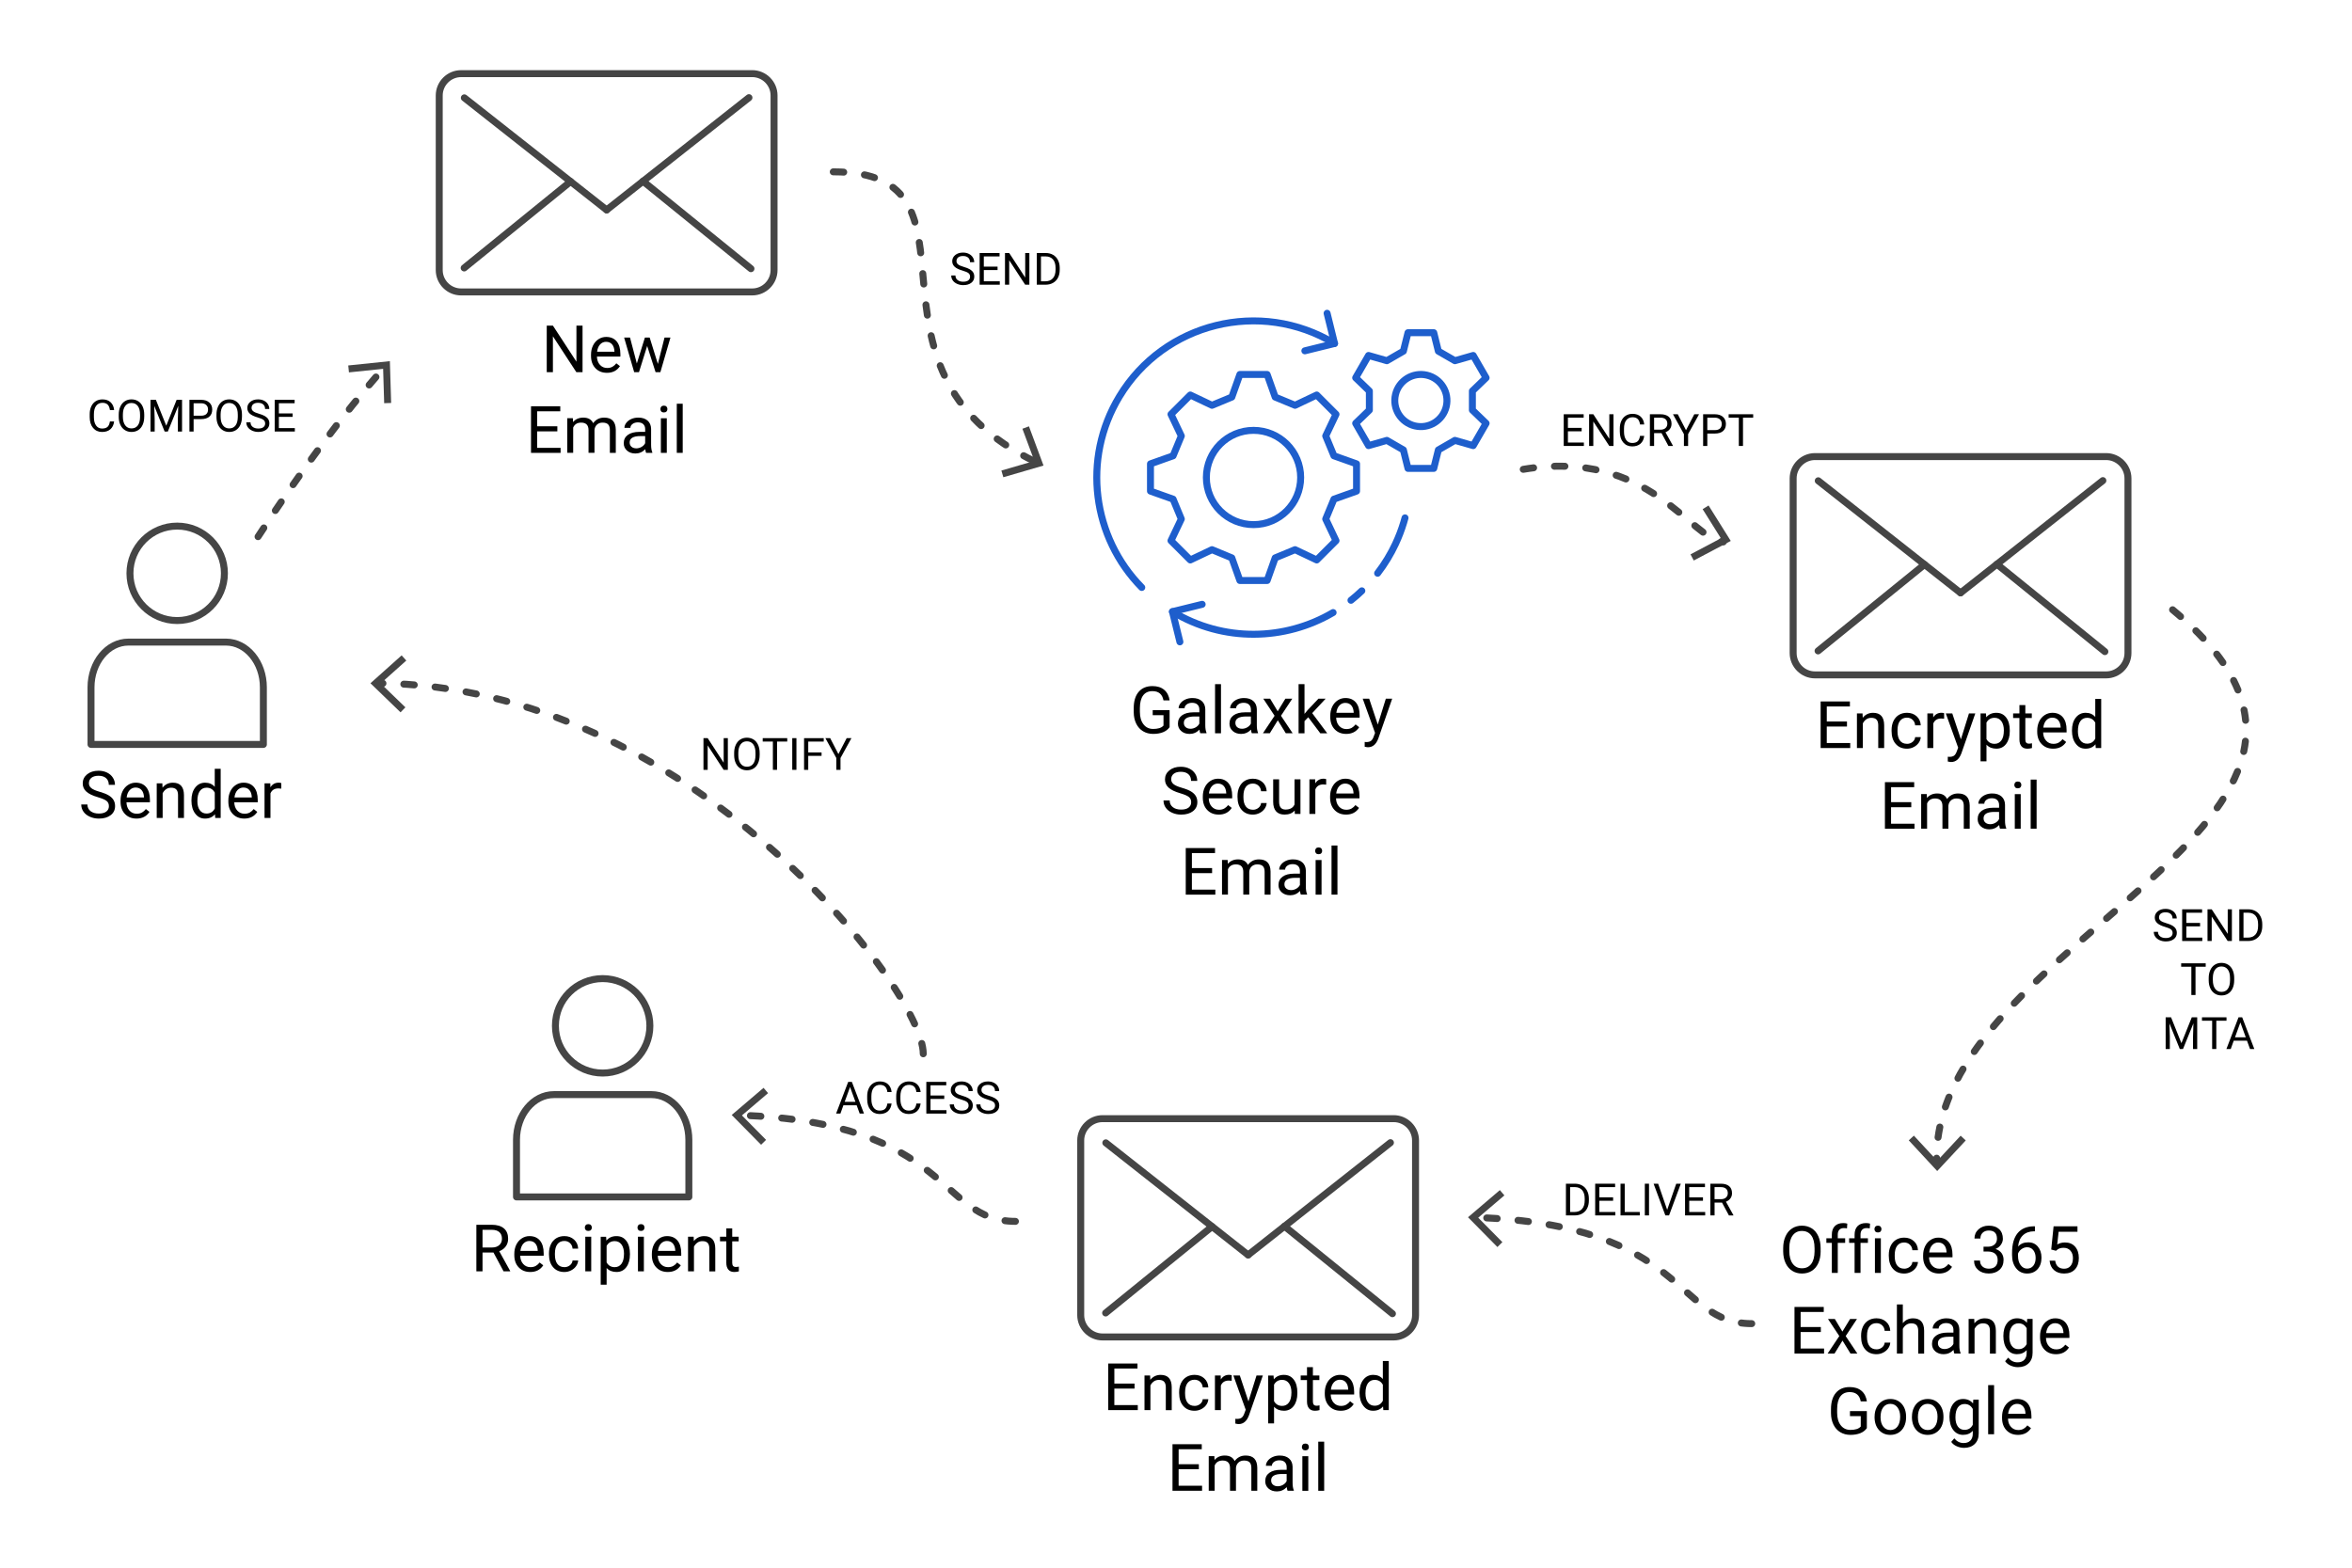 <?xml version="1.0" encoding="UTF-8"?>
<svg id="Layer_1" xmlns="http://www.w3.org/2000/svg" viewBox="0 0 1350 900">
  <defs>
    <style>
      .cls-1 {
        stroke: #1e5ecc;
      }

      .cls-1, .cls-2, .cls-3 {
        fill: none;
        stroke-linecap: round;
        stroke-linejoin: round;
        stroke-width: 4px;
      }

      .cls-2 {
        stroke: #454545;
        stroke-dasharray: 6 12 6 12;
      }

      .cls-4 {
        fill: #454545;
      }

      .cls-3 {
        stroke: #454545;
      }
    </style>
  </defs>
  <g>
    <circle class="cls-3" cx="101.7" cy="329.14" r="27.11"/>
    <path class="cls-3" d="M151.17,427.36v-32.76c0-14.35-9.61-25.98-21.46-25.98h-56.01c-11.85,0-21.46,11.63-21.46,25.98v32.76h98.94Z"/>
  </g>
  <g>
    <path class="cls-2" d="M148.12,308.09c23.85-36.7,48.07-69.56,72.78-97.52"/>
    <polygon class="cls-4" points="224.51 231.34 220.51 231.47 219.91 211.75 200.29 213.79 199.88 209.81 223.78 207.33 224.51 231.34"/>
  </g>
  <g id="gears">
    <circle class="cls-1" cx="719.49" cy="274.12" r="27.06"/>
    <path class="cls-1" d="M765.18,351.66c-27.56,16.22-62.92,17.19-92.22-.51"/>
    <path class="cls-1" d="M781.66,339.19c-2,1.92-4.08,3.73-6.23,5.43"/>
    <polyline class="cls-1" points="677.24 368.49 672.96 351.14 690.01 346.94"/>
    <polygon class="cls-1" points="727.32 214.98 731.93 227.96 743.33 232.68 755.77 226.77 766.84 237.84 760.93 250.28 765.65 261.68 778.63 266.29 778.63 281.95 765.65 286.56 760.93 297.96 766.84 310.4 755.77 321.47 743.33 315.56 731.93 320.28 727.32 333.26 711.66 333.26 707.04 320.28 695.65 315.56 683.21 321.47 672.13 310.4 678.05 297.96 673.33 286.56 660.35 281.95 660.35 266.29 673.33 261.68 678.05 250.28 672.13 237.84 683.21 226.77 695.65 232.68 707.04 227.96 711.66 214.98 727.32 214.98"/>
    <polygon class="cls-1" points="822.95 191 825.59 201.6 835.09 207.08 845.59 204.07 852.99 216.88 845.12 224.47 845.12 235.43 852.99 243.02 845.59 255.83 835.09 252.82 825.59 258.3 822.95 268.9 808.16 268.9 805.52 258.3 796.03 252.82 785.52 255.83 778.13 243.02 785.99 235.43 785.99 224.47 778.13 216.88 785.52 204.07 796.03 207.08 805.52 201.6 808.16 191 822.95 191"/>
    <circle class="cls-1" cx="815.56" cy="229.95" r="14.97" transform="translate(405.83 971.66) rotate(-76.83)"/>
    <path class="cls-1" d="M655.35,337.26c-28.18-28.6-34.56-73.67-12.84-109.61,25.69-42.51,80.98-56.15,123.5-30.45"/>
    <polyline class="cls-1" points="761.73 179.85 766.01 197.2 748.96 201.4"/>
    <path class="cls-1" d="M806.45,297.31c-.24.88-.49,1.75-.75,2.63-1.26,4.17-2.84,8.3-4.74,12.36-1.33,2.84-2.83,5.64-4.49,8.39-1.78,2.94-3.69,5.74-5.74,8.4"/>
  </g>
  <g>
    <path class="cls-2" d="M478.28,98.65c95.22,0,4.09,113.09,116.74,166.8"/>
    <polygon class="cls-4" points="575.9 273.98 574.77 270.14 593.71 264.63 586.84 246.15 590.59 244.75 598.96 267.27 575.9 273.98"/>
  </g>
  <g>
    <path class="cls-2" d="M874.32,269.43c72.69-12.1,95.72,40.12,114.8,41.69"/>
    <polygon class="cls-4" points="972.19 321.79 970.32 318.25 987.75 309.03 977.28 292.31 980.68 290.19 993.43 310.55 972.19 321.79"/>
  </g>
  <g>
    <path d="M1045.02,718.25c0,2.62-.44,4.91-1.32,6.86-.88,1.95-2.13,3.44-3.75,4.47-1.62,1.03-3.5,1.54-5.66,1.54s-3.97-.52-5.6-1.55c-1.63-1.03-2.89-2.51-3.79-4.42-.9-1.92-1.36-4.13-1.39-6.66v-1.93c0-2.57.45-4.84,1.34-6.81s2.16-3.48,3.79-4.53c1.63-1.05,3.5-1.57,5.61-1.57s4.03.52,5.66,1.55,2.89,2.53,3.77,4.5c.88,1.96,1.32,4.25,1.32,6.86v1.69ZM1041.51,716.52c0-3.17-.64-5.6-1.91-7.3-1.27-1.69-3.05-2.54-5.34-2.54s-3.98.85-5.26,2.54c-1.28,1.7-1.94,4.05-1.97,7.06v1.96c0,3.07.65,5.49,1.94,7.24,1.29,1.76,3.07,2.63,5.33,2.63s4.04-.83,5.29-2.49,1.89-4.04,1.93-7.13v-1.98Z"/>
    <path d="M1051.44,730.75v-17.24h-3.14v-2.63h3.14v-2.04c0-2.13.57-3.78,1.71-4.94,1.14-1.16,2.75-1.74,4.83-1.74.78,0,1.56.1,2.33.31l-.18,2.74c-.58-.11-1.19-.17-1.84-.17-1.1,0-1.95.32-2.55.97-.6.65-.9,1.57-.9,2.77v2.1h4.24v2.63h-4.24v17.24h-3.4Z"/>
    <path d="M1064.5,730.75v-17.24h-3.14v-2.63h3.14v-2.04c0-2.13.57-3.78,1.71-4.94,1.14-1.16,2.75-1.74,4.83-1.74.78,0,1.56.1,2.33.31l-.18,2.74c-.58-.11-1.19-.17-1.84-.17-1.1,0-1.95.32-2.55.97-.6.65-.9,1.57-.9,2.77v2.1h4.24v2.63h-4.24v17.24h-3.4Z"/>
    <path d="M1075.9,705.62c0-.55.17-1.02.5-1.4.34-.38.84-.57,1.5-.57s1.16.19,1.51.57c.34.38.51.84.51,1.4s-.17,1.01-.51,1.38-.84.55-1.51.55-1.16-.18-1.5-.55c-.34-.37-.5-.83-.5-1.38ZM1079.57,730.75h-3.4v-19.87h3.4v19.87Z"/>
    <path d="M1092.97,728.35c1.21,0,2.27-.37,3.18-1.1s1.41-1.65,1.51-2.75h3.21c-.06,1.14-.45,2.22-1.17,3.25-.72,1.03-1.69,1.85-2.89,2.46s-2.48.92-3.83.92c-2.71,0-4.86-.9-6.45-2.71-1.6-1.81-2.4-4.28-2.4-7.41v-.57c0-1.93.35-3.65,1.06-5.16.71-1.5,1.73-2.67,3.06-3.51,1.33-.83,2.9-1.25,4.71-1.25,2.23,0,4.08.67,5.55,2,1.48,1.33,2.26,3.07,2.36,5.2h-3.21c-.1-1.29-.58-2.34-1.46-3.17s-1.96-1.24-3.24-1.24c-1.73,0-3.06.62-4.01,1.86s-1.42,3.04-1.42,5.39v.64c0,2.29.47,4.05,1.41,5.29s2.29,1.85,4.04,1.85Z"/>
    <path d="M1112.93,731.12c-2.69,0-4.88-.88-6.57-2.65-1.69-1.77-2.53-4.13-2.53-7.1v-.62c0-1.97.38-3.73,1.13-5.28.75-1.55,1.81-2.76,3.16-3.64,1.35-.88,2.82-1.31,4.4-1.31,2.58,0,4.59.85,6.02,2.55,1.43,1.7,2.15,4.14,2.15,7.31v1.41h-13.46c.05,1.96.62,3.54,1.72,4.75,1.1,1.21,2.49,1.81,4.18,1.81,1.2,0,2.22-.25,3.05-.73s1.56-1.14,2.19-1.95l2.07,1.62c-1.67,2.56-4.16,3.84-7.49,3.84ZM1112.51,713.31c-1.37,0-2.52.5-3.45,1.5-.93,1-1.51,2.4-1.73,4.2h9.95v-.26c-.1-1.73-.56-3.06-1.4-4.01-.83-.95-1.96-1.42-3.38-1.42Z"/>
    <path d="M1138.51,715.73h2.55c1.6-.02,2.86-.45,3.78-1.27.92-.82,1.38-1.93,1.38-3.32,0-3.13-1.56-4.7-4.68-4.7-1.47,0-2.64.42-3.52,1.26-.88.84-1.31,1.95-1.31,3.33h-3.4c0-2.12.77-3.88,2.32-5.28s3.52-2.1,5.9-2.1c2.52,0,4.5.67,5.93,2s2.15,3.19,2.15,5.56c0,1.16-.38,2.29-1.13,3.38s-1.78,1.9-3.08,2.44c1.47.47,2.6,1.24,3.41,2.31.8,1.08,1.2,2.39,1.2,3.95,0,2.4-.78,4.3-2.35,5.71-1.57,1.41-3.6,2.11-6.11,2.11s-4.55-.68-6.12-2.04c-1.57-1.36-2.36-3.15-2.36-5.38h3.42c0,1.41.46,2.53,1.38,3.38s2.15,1.27,3.69,1.27c1.64,0,2.89-.43,3.76-1.29.87-.86,1.3-2.09,1.3-3.69s-.48-2.75-1.43-3.58c-.95-.83-2.33-1.26-4.13-1.29h-2.55v-2.77Z"/>
    <path d="M1168.01,704v2.88h-.62c-2.64.05-4.75.83-6.32,2.35-1.57,1.52-2.47,3.65-2.72,6.41,1.41-1.62,3.33-2.42,5.77-2.42s4.18.82,5.57,2.46c1.39,1.64,2.08,3.76,2.08,6.35,0,2.75-.75,4.96-2.25,6.61-1.5,1.65-3.51,2.48-6.03,2.48s-4.63-.98-6.22-2.95c-1.59-1.96-2.39-4.5-2.39-7.59v-1.3c0-4.92,1.05-8.68,3.15-11.28,2.1-2.6,5.22-3.93,9.37-3.99h.61ZM1163.55,716.04c-1.16,0-2.23.35-3.21,1.05-.98.7-1.66,1.57-2.04,2.62v1.25c0,2.2.5,3.98,1.49,5.32.99,1.35,2.23,2.02,3.71,2.02s2.73-.56,3.61-1.69,1.31-2.6,1.31-4.42-.44-3.32-1.33-4.45c-.89-1.13-2.07-1.7-3.53-1.7Z"/>
    <path d="M1177.36,717.35l1.36-13.33h13.7v3.14h-10.81l-.81,7.29c1.31-.77,2.8-1.16,4.46-1.16,2.44,0,4.37.8,5.8,2.41,1.43,1.61,2.15,3.79,2.15,6.53s-.74,4.92-2.23,6.51c-1.49,1.59-3.57,2.38-6.23,2.38-2.36,0-4.29-.65-5.78-1.96-1.49-1.31-2.34-3.12-2.55-5.43h3.21c.21,1.53.75,2.68,1.63,3.46s2.04,1.17,3.49,1.17c1.58,0,2.82-.54,3.72-1.62s1.35-2.56,1.35-4.46c0-1.79-.49-3.22-1.46-4.31s-2.27-1.62-3.88-1.62c-1.48,0-2.64.32-3.49.97l-.9.73-2.72-.7Z"/>
    <path d="M1045.11,764.71h-11.59v9.47h13.46v2.88h-16.98v-26.73h16.8v2.88h-13.27v8.61h11.59v2.88Z"/>
    <path d="M1057.5,764.46l4.41-7.25h3.97l-6.5,9.82,6.7,10.04h-3.93l-4.59-7.44-4.59,7.44h-3.95l6.7-10.04-6.5-9.82h3.93l4.35,7.25Z"/>
    <path d="M1077.07,774.66c1.21,0,2.27-.37,3.18-1.1s1.41-1.65,1.51-2.75h3.21c-.06,1.14-.45,2.22-1.17,3.25-.72,1.03-1.69,1.85-2.89,2.46s-2.48.92-3.83.92c-2.71,0-4.86-.9-6.45-2.71-1.6-1.81-2.4-4.28-2.4-7.41v-.57c0-1.93.35-3.65,1.06-5.16.71-1.5,1.73-2.67,3.06-3.51,1.33-.83,2.9-1.25,4.71-1.25,2.23,0,4.08.67,5.55,2,1.48,1.33,2.26,3.07,2.36,5.2h-3.21c-.1-1.29-.58-2.34-1.46-3.17s-1.96-1.24-3.24-1.24c-1.73,0-3.06.62-4.01,1.86s-1.42,3.04-1.42,5.39v.64c0,2.29.47,4.05,1.41,5.29s2.29,1.85,4.04,1.85Z"/>
    <path d="M1092.18,759.61c1.51-1.85,3.46-2.77,5.88-2.77,4.2,0,6.32,2.37,6.35,7.11v13.13h-3.4v-13.15c-.01-1.43-.34-2.49-.98-3.18s-1.64-1.03-3-1.03c-1.1,0-2.07.29-2.9.88-.83.59-1.48,1.36-1.95,2.31v14.16h-3.4v-28.2h3.4v10.74Z"/>
    <path d="M1121.76,777.07c-.2-.39-.35-1.09-.48-2.09-1.58,1.64-3.46,2.46-5.65,2.46-1.96,0-3.57-.55-4.82-1.66-1.25-1.11-1.88-2.51-1.88-4.21,0-2.07.79-3.68,2.36-4.82,1.57-1.14,3.79-1.72,6.64-1.72h3.3v-1.56c0-1.19-.35-2.13-1.06-2.84-.71-.7-1.76-1.06-3.14-1.06-1.21,0-2.23.31-3.05.92-.82.61-1.23,1.35-1.23,2.22h-3.42c0-.99.35-1.95,1.06-2.87.7-.92,1.66-1.66,2.86-2.19,1.21-.54,2.53-.81,3.98-.81,2.29,0,4.08.57,5.38,1.72,1.3,1.14,1.97,2.72,2.02,4.73v9.14c0,1.82.23,3.27.7,4.35v.29h-3.56ZM1116.13,774.48c1.06,0,2.07-.28,3.03-.83.96-.55,1.65-1.27,2.07-2.15v-4.08h-2.66c-4.16,0-6.24,1.22-6.24,3.65,0,1.06.35,1.9,1.06,2.5s1.62.9,2.74.9Z"/>
    <path d="M1133.17,757.2l.11,2.5c1.52-1.91,3.5-2.86,5.95-2.86,4.2,0,6.32,2.37,6.35,7.11v13.13h-3.4v-13.15c-.01-1.43-.34-2.49-.98-3.18s-1.64-1.03-3-1.03c-1.1,0-2.07.29-2.9.88-.83.59-1.48,1.36-1.95,2.31v14.16h-3.4v-19.87h3.21Z"/>
    <path d="M1149.89,766.97c0-3.1.72-5.56,2.15-7.39s3.33-2.75,5.69-2.75,4.31.86,5.67,2.57l.17-2.2h3.1v19.39c0,2.57-.76,4.6-2.29,6.08-1.52,1.48-3.57,2.22-6.14,2.22-1.43,0-2.83-.31-4.2-.92-1.37-.61-2.42-1.45-3.14-2.51l1.76-2.04c1.46,1.8,3.24,2.7,5.34,2.7,1.65,0,2.94-.46,3.87-1.4.92-.93,1.39-2.24,1.39-3.93v-1.71c-1.36,1.57-3.21,2.35-5.56,2.35s-4.21-.94-5.65-2.81c-1.44-1.87-2.16-4.42-2.16-7.66ZM1153.31,767.36c0,2.24.46,4,1.38,5.28.92,1.28,2.2,1.92,3.86,1.92,2.14,0,3.71-.97,4.72-2.92v-9.07c-1.04-1.9-2.6-2.85-4.68-2.85-1.65,0-2.94.64-3.87,1.93-.93,1.29-1.4,3.19-1.4,5.71Z"/>
    <path d="M1180.04,777.44c-2.69,0-4.88-.88-6.57-2.65-1.69-1.77-2.53-4.13-2.53-7.1v-.62c0-1.97.38-3.73,1.13-5.28.75-1.55,1.81-2.76,3.16-3.64,1.35-.88,2.82-1.31,4.4-1.31,2.58,0,4.59.85,6.02,2.55,1.43,1.7,2.15,4.14,2.15,7.31v1.41h-13.46c.05,1.96.62,3.54,1.72,4.75,1.1,1.21,2.49,1.81,4.18,1.81,1.2,0,2.22-.25,3.05-.73s1.56-1.14,2.19-1.95l2.07,1.62c-1.67,2.56-4.16,3.84-7.49,3.84ZM1179.62,759.63c-1.37,0-2.52.5-3.45,1.5-.93,1-1.51,2.4-1.73,4.2h9.95v-.26c-.1-1.73-.56-3.06-1.4-4.01-.83-.95-1.96-1.42-3.38-1.42Z"/>
    <path d="M1071.54,819.88c-.91,1.3-2.17,2.27-3.79,2.91-1.62.64-3.51.96-5.66.96s-4.11-.51-5.8-1.53c-1.69-1.02-3-2.48-3.92-4.36-.92-1.88-1.4-4.07-1.42-6.55v-2.33c0-4.03.94-7.15,2.82-9.36,1.88-2.21,4.52-3.32,7.92-3.32,2.79,0,5.04.71,6.74,2.14s2.74,3.45,3.12,6.07h-3.53c-.66-3.55-2.77-5.32-6.32-5.32-2.36,0-4.15.83-5.37,2.49-1.22,1.66-1.83,4.06-1.85,7.21v2.19c0,3,.69,5.39,2.06,7.16,1.37,1.77,3.23,2.66,5.56,2.66,1.32,0,2.48-.15,3.47-.44.99-.29,1.81-.79,2.46-1.48v-5.99h-6.19v-2.88h9.69v9.8Z"/>
    <path d="M1075.98,813.27c0-1.95.38-3.7,1.15-5.25.76-1.55,1.83-2.75,3.19-3.6,1.36-.84,2.92-1.27,4.67-1.27,2.71,0,4.89.94,6.56,2.81,1.67,1.87,2.51,4.36,2.51,7.47v.24c0,1.93-.37,3.67-1.11,5.21-.74,1.54-1.8,2.73-3.18,3.59s-2.96,1.29-4.75,1.29c-2.69,0-4.88-.94-6.55-2.81-1.67-1.87-2.51-4.35-2.51-7.44v-.24ZM1079.4,813.67c0,2.2.51,3.97,1.53,5.31,1.02,1.33,2.39,2,4.1,2s3.1-.68,4.11-2.03c1.02-1.35,1.52-3.25,1.52-5.68,0-2.18-.52-3.94-1.55-5.3-1.03-1.35-2.41-2.03-4.12-2.03s-3.03.67-4.06,2c-1.03,1.33-1.54,3.24-1.54,5.73Z"/>
    <path d="M1097.43,813.27c0-1.95.38-3.7,1.15-5.25.76-1.55,1.83-2.75,3.19-3.6,1.36-.84,2.92-1.27,4.67-1.27,2.71,0,4.89.94,6.56,2.81,1.67,1.87,2.51,4.36,2.51,7.47v.24c0,1.93-.37,3.67-1.11,5.21-.74,1.54-1.8,2.73-3.18,3.59s-2.96,1.29-4.75,1.29c-2.69,0-4.88-.94-6.55-2.81-1.67-1.87-2.51-4.35-2.51-7.44v-.24ZM1100.84,813.67c0,2.2.51,3.97,1.53,5.31,1.02,1.33,2.39,2,4.1,2s3.1-.68,4.11-2.03c1.02-1.35,1.52-3.25,1.52-5.68,0-2.18-.52-3.94-1.55-5.3-1.03-1.35-2.41-2.03-4.12-2.03s-3.03.67-4.06,2c-1.03,1.33-1.54,3.24-1.54,5.73Z"/>
    <path d="M1118.96,813.29c0-3.1.72-5.56,2.15-7.39s3.33-2.75,5.69-2.75,4.31.86,5.67,2.57l.17-2.2h3.1v19.39c0,2.57-.76,4.6-2.29,6.08-1.52,1.48-3.57,2.22-6.14,2.22-1.43,0-2.83-.31-4.2-.92-1.37-.61-2.42-1.45-3.14-2.51l1.76-2.04c1.46,1.8,3.24,2.7,5.34,2.7,1.65,0,2.94-.46,3.87-1.4.92-.93,1.39-2.24,1.39-3.93v-1.71c-1.36,1.57-3.21,2.35-5.56,2.35s-4.21-.94-5.65-2.81c-1.44-1.87-2.16-4.42-2.16-7.66ZM1122.38,813.67c0,2.24.46,4,1.38,5.28.92,1.28,2.2,1.92,3.86,1.92,2.14,0,3.71-.97,4.72-2.92v-9.07c-1.04-1.9-2.6-2.85-4.68-2.85-1.65,0-2.94.64-3.87,1.93-.93,1.29-1.4,3.19-1.4,5.71Z"/>
    <path d="M1144.56,823.39h-3.4v-28.2h3.4v28.2Z"/>
    <path d="M1158.24,823.75c-2.69,0-4.88-.88-6.57-2.65-1.69-1.77-2.53-4.13-2.53-7.1v-.62c0-1.97.38-3.73,1.13-5.28.75-1.55,1.81-2.76,3.16-3.64,1.35-.88,2.82-1.31,4.4-1.31,2.58,0,4.59.85,6.02,2.55,1.43,1.7,2.15,4.14,2.15,7.31v1.41h-13.46c.05,1.96.62,3.54,1.72,4.75,1.1,1.21,2.49,1.81,4.18,1.81,1.2,0,2.22-.25,3.05-.73s1.56-1.14,2.19-1.95l2.07,1.62c-1.67,2.56-4.16,3.84-7.49,3.84ZM1157.81,805.94c-1.37,0-2.52.5-3.45,1.5-.93,1-1.51,2.4-1.73,4.2h9.95v-.26c-.1-1.73-.56-3.06-1.4-4.01-.83-.95-1.96-1.42-3.38-1.42Z"/>
  </g>
  <g>
    <path d="M671.33,417.46c-.91,1.3-2.17,2.27-3.79,2.91-1.62.64-3.51.96-5.66.96s-4.11-.51-5.8-1.53c-1.69-1.02-3-2.48-3.92-4.36-.92-1.88-1.4-4.07-1.42-6.55v-2.33c0-4.03.94-7.15,2.82-9.36,1.88-2.21,4.52-3.32,7.92-3.32,2.79,0,5.04.71,6.74,2.14s2.74,3.45,3.12,6.07h-3.53c-.66-3.55-2.77-5.32-6.32-5.32-2.36,0-4.15.83-5.37,2.49-1.22,1.66-1.83,4.06-1.85,7.21v2.19c0,3,.69,5.39,2.06,7.16,1.37,1.77,3.23,2.66,5.56,2.66,1.32,0,2.48-.15,3.47-.44.99-.29,1.81-.79,2.46-1.48v-5.99h-6.19v-2.88h9.69v9.8Z"/>
    <path d="M688.94,420.97c-.2-.39-.35-1.09-.48-2.09-1.58,1.64-3.46,2.46-5.65,2.46-1.96,0-3.57-.55-4.82-1.66-1.25-1.11-1.88-2.51-1.88-4.21,0-2.07.79-3.68,2.36-4.82,1.57-1.14,3.79-1.72,6.64-1.72h3.3v-1.56c0-1.19-.35-2.13-1.06-2.84-.71-.7-1.76-1.06-3.14-1.06-1.21,0-2.23.31-3.05.92-.82.61-1.23,1.35-1.23,2.22h-3.42c0-.99.35-1.95,1.06-2.87.7-.92,1.66-1.66,2.86-2.19,1.21-.54,2.53-.81,3.98-.81,2.29,0,4.08.57,5.38,1.72,1.3,1.14,1.97,2.72,2.02,4.73v9.14c0,1.82.23,3.27.7,4.35v.29h-3.56ZM683.3,418.38c1.06,0,2.07-.28,3.03-.83.96-.55,1.65-1.27,2.07-2.15v-4.08h-2.66c-4.16,0-6.24,1.22-6.24,3.65,0,1.06.35,1.9,1.06,2.5s1.62.9,2.74.9Z"/>
    <path d="M700.82,420.97h-3.4v-28.2h3.4v28.2Z"/>
    <path d="M718.52,420.97c-.2-.39-.35-1.09-.48-2.09-1.58,1.64-3.46,2.46-5.65,2.46-1.96,0-3.57-.55-4.82-1.66-1.25-1.11-1.88-2.51-1.88-4.21,0-2.07.79-3.68,2.36-4.82,1.57-1.14,3.79-1.72,6.64-1.72h3.3v-1.56c0-1.19-.35-2.13-1.06-2.84-.71-.7-1.76-1.06-3.14-1.06-1.21,0-2.23.31-3.05.92-.82.61-1.23,1.35-1.23,2.22h-3.42c0-.99.35-1.95,1.06-2.87.7-.92,1.66-1.66,2.86-2.19,1.21-.54,2.53-.81,3.98-.81,2.29,0,4.08.57,5.38,1.72,1.3,1.14,1.97,2.72,2.02,4.73v9.14c0,1.82.23,3.27.7,4.35v.29h-3.56ZM712.88,418.38c1.06,0,2.07-.28,3.03-.83.96-.55,1.65-1.27,2.07-2.15v-4.08h-2.66c-4.16,0-6.24,1.22-6.24,3.65,0,1.06.35,1.9,1.06,2.5s1.62.9,2.74.9Z"/>
    <path d="M733.37,408.35l4.41-7.25h3.97l-6.5,9.82,6.7,10.04h-3.93l-4.59-7.44-4.59,7.44h-3.95l6.7-10.04-6.5-9.82h3.93l4.35,7.25Z"/>
    <path d="M750.89,411.77l-2.13,2.22v6.98h-3.4v-28.2h3.4v17.06l1.82-2.19,6.19-6.54h4.13l-7.73,8.3,8.63,11.57h-3.98l-6.92-9.2Z"/>
    <path d="M772.64,421.33c-2.69,0-4.88-.88-6.57-2.65-1.69-1.77-2.53-4.13-2.53-7.1v-.62c0-1.97.38-3.73,1.13-5.28.75-1.55,1.81-2.76,3.16-3.64,1.35-.88,2.82-1.31,4.4-1.31,2.58,0,4.59.85,6.02,2.55,1.43,1.7,2.15,4.14,2.15,7.31v1.41h-13.46c.05,1.96.62,3.54,1.72,4.75,1.1,1.21,2.49,1.81,4.18,1.81,1.2,0,2.22-.25,3.05-.73s1.56-1.14,2.19-1.95l2.07,1.62c-1.67,2.56-4.16,3.84-7.49,3.84ZM772.22,403.52c-1.37,0-2.52.5-3.45,1.5-.93,1-1.51,2.4-1.73,4.2h9.95v-.26c-.1-1.73-.56-3.06-1.4-4.01-.83-.95-1.96-1.42-3.38-1.42Z"/>
    <path d="M790.82,415.99l4.63-14.89h3.64l-7.99,22.93c-1.24,3.3-3.2,4.96-5.89,4.96l-.64-.05-1.27-.24v-2.75l.92.07c1.15,0,2.05-.23,2.69-.7.64-.47,1.17-1.32,1.59-2.55l.75-2.02-7.09-19.65h3.71l4.96,14.89Z"/>
    <path d="M677.35,455.37c-3.02-.87-5.22-1.94-6.6-3.2s-2.07-2.83-2.07-4.69c0-2.1.84-3.85,2.52-5.22s3.87-2.07,6.56-2.07c1.84,0,3.47.36,4.91,1.07,1.44.71,2.55,1.69,3.34,2.94.79,1.25,1.18,2.61,1.18,4.09h-3.54c0-1.62-.51-2.9-1.54-3.82-1.03-.93-2.48-1.39-4.35-1.39-1.74,0-3.09.38-4.07,1.15-.97.77-1.46,1.83-1.46,3.19,0,1.09.46,2.01,1.39,2.77.92.75,2.5,1.44,4.72,2.07s3.96,1.31,5.21,2.07c1.25.75,2.19,1.63,2.79,2.63.61,1,.91,2.18.91,3.54,0,2.17-.84,3.9-2.53,5.21-1.69,1.3-3.95,1.96-6.78,1.96-1.84,0-3.55-.35-5.14-1.06-1.59-.7-2.82-1.67-3.68-2.89-.86-1.22-1.29-2.61-1.29-4.17h3.54c0,1.62.6,2.89,1.79,3.83s2.79,1.4,4.78,1.4c1.86,0,3.29-.38,4.28-1.14.99-.76,1.49-1.79,1.49-3.1s-.46-2.32-1.38-3.04c-.92-.72-2.58-1.42-4.99-2.12Z"/>
    <path d="M699.49,467.65c-2.69,0-4.88-.88-6.57-2.65-1.69-1.77-2.53-4.13-2.53-7.1v-.62c0-1.97.38-3.73,1.13-5.28.75-1.55,1.81-2.76,3.16-3.64,1.35-.88,2.82-1.31,4.4-1.31,2.58,0,4.59.85,6.02,2.55,1.43,1.7,2.15,4.14,2.15,7.31v1.41h-13.46c.05,1.96.62,3.54,1.72,4.75,1.1,1.21,2.49,1.81,4.18,1.81,1.2,0,2.22-.25,3.05-.73s1.56-1.14,2.19-1.95l2.07,1.62c-1.67,2.56-4.16,3.84-7.49,3.84ZM699.07,449.84c-1.37,0-2.52.5-3.45,1.5-.93,1-1.51,2.4-1.73,4.2h9.95v-.26c-.1-1.73-.56-3.06-1.4-4.01-.83-.95-1.96-1.42-3.38-1.42Z"/>
    <path d="M719.14,464.88c1.21,0,2.27-.37,3.18-1.1s1.41-1.65,1.51-2.75h3.21c-.06,1.14-.45,2.22-1.17,3.25-.72,1.03-1.69,1.85-2.89,2.46s-2.48.92-3.83.92c-2.71,0-4.86-.9-6.45-2.71-1.6-1.81-2.4-4.28-2.4-7.41v-.57c0-1.93.35-3.65,1.06-5.16.71-1.5,1.73-2.67,3.06-3.51,1.33-.83,2.9-1.25,4.71-1.25,2.23,0,4.08.67,5.55,2,1.48,1.33,2.26,3.07,2.36,5.2h-3.21c-.1-1.29-.58-2.34-1.46-3.17s-1.96-1.24-3.24-1.24c-1.73,0-3.06.62-4.01,1.86s-1.42,3.04-1.42,5.39v.64c0,2.29.47,4.05,1.41,5.29s2.29,1.85,4.04,1.85Z"/>
    <path d="M743.12,465.32c-1.32,1.55-3.26,2.33-5.82,2.33-2.12,0-3.73-.62-4.84-1.85-1.11-1.23-1.67-3.05-1.68-5.46v-12.93h3.4v12.83c0,3.01,1.22,4.52,3.67,4.52,2.59,0,4.32-.97,5.18-2.9v-14.45h3.4v19.87h-3.23l-.07-1.96Z"/>
    <path d="M761.19,450.47c-.51-.09-1.07-.13-1.67-.13-2.23,0-3.74.95-4.54,2.85v14.1h-3.4v-19.87h3.31l.06,2.29c1.11-1.77,2.69-2.66,4.74-2.66.66,0,1.16.09,1.51.26v3.16Z"/>
    <path d="M772.55,467.65c-2.69,0-4.88-.88-6.57-2.65-1.69-1.77-2.53-4.13-2.53-7.1v-.62c0-1.97.38-3.73,1.13-5.28.75-1.55,1.81-2.76,3.16-3.64,1.35-.88,2.82-1.31,4.4-1.31,2.58,0,4.59.85,6.02,2.55,1.43,1.7,2.15,4.14,2.15,7.31v1.41h-13.46c.05,1.96.62,3.54,1.72,4.75,1.1,1.21,2.49,1.81,4.18,1.81,1.2,0,2.22-.25,3.05-.73s1.56-1.14,2.19-1.95l2.07,1.62c-1.67,2.56-4.16,3.84-7.49,3.84ZM772.13,449.84c-1.37,0-2.52.5-3.45,1.5-.93,1-1.51,2.4-1.73,4.2h9.95v-.26c-.1-1.73-.56-3.06-1.4-4.01-.83-.95-1.96-1.42-3.38-1.42Z"/>
    <path d="M695.71,501.25h-11.59v9.47h13.46v2.88h-16.98v-26.73h16.8v2.88h-13.27v8.61h11.59v2.88Z"/>
    <path d="M704.64,493.74l.09,2.2c1.46-1.71,3.42-2.57,5.89-2.57,2.78,0,4.67,1.06,5.67,3.19.66-.95,1.52-1.73,2.58-2.31,1.06-.59,2.31-.88,3.75-.88,4.36,0,6.57,2.31,6.65,6.92v13.31h-3.4v-13.11c0-1.42-.32-2.48-.97-3.19-.65-.7-1.74-1.06-3.27-1.06-1.26,0-2.31.38-3.14,1.13s-1.32,1.77-1.45,3.04v13.18h-3.42v-13.02c0-2.89-1.41-4.33-4.24-4.33-2.23,0-3.75.95-4.57,2.85v14.5h-3.4v-19.87h3.21Z"/>
    <path d="M746.66,513.6c-.2-.39-.35-1.09-.48-2.09-1.58,1.64-3.46,2.46-5.65,2.46-1.96,0-3.57-.55-4.82-1.66-1.25-1.11-1.88-2.51-1.88-4.21,0-2.07.79-3.68,2.36-4.82,1.57-1.14,3.79-1.72,6.64-1.72h3.3v-1.56c0-1.19-.35-2.13-1.06-2.84-.71-.7-1.76-1.06-3.14-1.06-1.21,0-2.23.31-3.05.92-.82.61-1.23,1.35-1.23,2.22h-3.42c0-.99.35-1.95,1.06-2.87.7-.92,1.66-1.66,2.86-2.19,1.21-.54,2.53-.81,3.98-.81,2.29,0,4.08.57,5.38,1.72,1.3,1.14,1.97,2.72,2.02,4.73v9.14c0,1.82.23,3.27.7,4.35v.29h-3.56ZM741.03,511.01c1.06,0,2.07-.28,3.03-.83.96-.55,1.65-1.27,2.07-2.15v-4.08h-2.66c-4.16,0-6.24,1.22-6.24,3.65,0,1.06.35,1.9,1.06,2.5s1.62.9,2.74.9Z"/>
    <path d="M754.87,488.47c0-.55.17-1.02.5-1.4.34-.38.84-.57,1.5-.57s1.16.19,1.51.57c.34.38.51.84.51,1.4s-.17,1.01-.51,1.38-.84.55-1.51.55-1.16-.18-1.5-.55c-.34-.37-.5-.83-.5-1.38ZM758.54,513.6h-3.4v-19.87h3.4v19.87Z"/>
    <path d="M767.67,513.6h-3.4v-28.2h3.4v28.2Z"/>
  </g>
  <g>
    <path class="cls-3" d="M264.64,42.27h167.12c6.89,0,12.53,5.64,12.53,12.53v100.27c0,6.89-5.64,12.53-12.53,12.53h-167.12c-6.89,0-12.53-5.64-12.53-12.53V54.81c0-6.89,5.64-12.53,12.53-12.53Z"/>
    <g>
      <line class="cls-3" x1="266.52" y1="56.17" x2="348.2" y2="120.52"/>
      <line class="cls-3" x1="429.88" y1="56.06" x2="348.2" y2="120.52"/>
      <line class="cls-3" x1="431.03" y1="154.25" x2="369.08" y2="104.05"/>
      <line class="cls-3" x1="266.42" y1="153.83" x2="327.52" y2="104.22"/>
    </g>
  </g>
  <g>
    <path d="M334.36,213.67h-3.54l-13.46-20.6v20.6h-3.54v-26.73h3.54l13.5,20.69v-20.69h3.51v26.73Z"/>
    <path d="M348.33,214.03c-2.69,0-4.88-.88-6.57-2.65-1.69-1.77-2.53-4.13-2.53-7.1v-.62c0-1.97.38-3.73,1.13-5.28.75-1.55,1.81-2.76,3.16-3.64,1.35-.88,2.82-1.31,4.4-1.31,2.58,0,4.59.85,6.02,2.55,1.43,1.7,2.15,4.14,2.15,7.31v1.41h-13.46c.05,1.96.62,3.54,1.72,4.75,1.1,1.21,2.49,1.81,4.18,1.81,1.2,0,2.22-.25,3.05-.73s1.56-1.14,2.19-1.95l2.07,1.62c-1.67,2.56-4.16,3.84-7.49,3.84ZM347.91,196.22c-1.37,0-2.52.5-3.45,1.5-.93,1-1.51,2.4-1.73,4.2h9.95v-.26c-.1-1.73-.56-3.06-1.4-4.01-.83-.95-1.96-1.42-3.38-1.42Z"/>
    <path d="M377.6,208.98l3.82-15.18h3.4l-5.78,19.87h-2.75l-4.83-15.06-4.7,15.06h-2.75l-5.77-19.87h3.38l3.91,14.87,4.63-14.87h2.74l4.72,15.18Z"/>
    <path d="M319.9,247.63h-11.59v9.47h13.46v2.88h-16.98v-26.73h16.8v2.88h-13.27v8.61h11.59v2.88Z"/>
    <path d="M328.82,240.12l.09,2.2c1.46-1.71,3.42-2.57,5.89-2.57,2.78,0,4.67,1.06,5.67,3.19.66-.95,1.52-1.73,2.58-2.31,1.06-.59,2.31-.88,3.75-.88,4.36,0,6.57,2.31,6.65,6.92v13.31h-3.4v-13.11c0-1.42-.32-2.48-.97-3.19-.65-.7-1.74-1.06-3.27-1.06-1.26,0-2.31.38-3.14,1.13s-1.32,1.77-1.45,3.04v13.18h-3.42v-13.02c0-2.89-1.41-4.33-4.24-4.33-2.23,0-3.75.95-4.57,2.85v14.5h-3.4v-19.87h3.21Z"/>
    <path d="M370.85,259.98c-.2-.39-.35-1.09-.48-2.09-1.58,1.64-3.46,2.46-5.65,2.46-1.96,0-3.57-.55-4.82-1.66-1.25-1.11-1.88-2.51-1.88-4.21,0-2.07.79-3.68,2.36-4.82,1.57-1.14,3.79-1.72,6.64-1.72h3.3v-1.56c0-1.19-.35-2.13-1.06-2.84-.71-.7-1.76-1.06-3.14-1.06-1.21,0-2.23.31-3.05.92-.82.61-1.23,1.35-1.23,2.22h-3.42c0-.99.35-1.95,1.06-2.87.7-.92,1.66-1.66,2.86-2.19,1.21-.54,2.53-.81,3.98-.81,2.29,0,4.08.57,5.38,1.72,1.3,1.14,1.97,2.72,2.02,4.73v9.14c0,1.82.23,3.27.7,4.35v.29h-3.56ZM365.21,257.4c1.06,0,2.07-.28,3.03-.83.96-.55,1.65-1.27,2.07-2.15v-4.08h-2.66c-4.16,0-6.24,1.22-6.24,3.65,0,1.06.35,1.9,1.06,2.5s1.62.9,2.74.9Z"/>
    <path d="M379.06,234.85c0-.55.17-1.02.5-1.4.34-.38.84-.57,1.5-.57s1.16.19,1.51.57c.34.38.51.84.51,1.4s-.17,1.01-.51,1.38-.84.55-1.51.55-1.16-.18-1.5-.55c-.34-.37-.5-.83-.5-1.38ZM382.73,259.98h-3.4v-19.87h3.4v19.87Z"/>
    <path d="M391.86,259.98h-3.4v-28.2h3.4v28.2Z"/>
  </g>
  <g>
    <path class="cls-3" d="M1041.76,262.12h167.12c6.89,0,12.53,5.64,12.53,12.53v100.27c0,6.89-5.64,12.53-12.53,12.53h-167.12c-6.89,0-12.53-5.64-12.53-12.53v-100.27c0-6.89,5.64-12.53,12.53-12.53Z"/>
    <g>
      <line class="cls-3" x1="1043.64" y1="276.01" x2="1125.32" y2="340.37"/>
      <line class="cls-3" x1="1207" y1="275.91" x2="1125.32" y2="340.37"/>
      <line class="cls-3" x1="1208.15" y1="374.09" x2="1146.19" y2="323.9"/>
      <line class="cls-3" x1="1043.54" y1="373.68" x2="1104.64" y2="324.07"/>
    </g>
  </g>
  <g>
    <path d="M1060.12,417.09h-11.59v9.47h13.46v2.88h-16.98v-26.73h16.8v2.88h-13.27v8.61h11.59v2.88Z"/>
    <path d="M1069.06,409.58l.11,2.5c1.52-1.91,3.5-2.86,5.95-2.86,4.2,0,6.32,2.37,6.35,7.11v13.13h-3.4v-13.15c-.01-1.43-.34-2.49-.98-3.18s-1.64-1.03-3-1.03c-1.1,0-2.07.29-2.9.88-.83.59-1.48,1.36-1.95,2.31v14.16h-3.4v-19.87h3.21Z"/>
    <path d="M1094.57,427.04c1.21,0,2.27-.37,3.18-1.1s1.41-1.65,1.51-2.75h3.21c-.06,1.14-.45,2.22-1.17,3.25-.72,1.03-1.69,1.85-2.89,2.46s-2.48.92-3.83.92c-2.71,0-4.86-.9-6.45-2.71-1.6-1.81-2.4-4.28-2.4-7.41v-.57c0-1.93.35-3.65,1.06-5.16.71-1.5,1.73-2.67,3.06-3.51,1.33-.83,2.9-1.25,4.71-1.25,2.23,0,4.08.67,5.55,2,1.48,1.33,2.26,3.07,2.36,5.2h-3.21c-.1-1.29-.58-2.34-1.46-3.17s-1.96-1.24-3.24-1.24c-1.73,0-3.06.62-4.01,1.86s-1.42,3.04-1.42,5.39v.64c0,2.29.47,4.05,1.41,5.29s2.29,1.85,4.04,1.85Z"/>
    <path d="M1115.88,412.62c-.51-.09-1.07-.13-1.67-.13-2.23,0-3.74.95-4.54,2.85v14.1h-3.4v-19.87h3.31l.06,2.29c1.11-1.77,2.69-2.66,4.74-2.66.66,0,1.16.09,1.51.26v3.16Z"/>
    <path d="M1125.51,424.47l4.63-14.89h3.64l-7.99,22.93c-1.24,3.3-3.2,4.96-5.89,4.96l-.64-.05-1.27-.24v-2.75l.92.07c1.15,0,2.05-.23,2.69-.7.64-.47,1.17-1.32,1.59-2.55l.75-2.02-7.09-19.65h3.71l4.96,14.89Z"/>
    <path d="M1153.58,419.73c0,3.02-.69,5.46-2.07,7.31-1.38,1.85-3.26,2.77-5.62,2.77s-4.31-.76-5.69-2.29v9.57h-3.4v-27.5h3.1l.17,2.2c1.38-1.71,3.3-2.57,5.77-2.57s4.27.9,5.66,2.7c1.39,1.8,2.08,4.3,2.08,7.51v.31ZM1150.18,419.34c0-2.24-.48-4.01-1.43-5.31-.96-1.3-2.26-1.95-3.93-1.95-2.06,0-3.6.91-4.63,2.74v9.49c1.02,1.81,2.57,2.72,4.66,2.72,1.63,0,2.92-.65,3.88-1.94.96-1.29,1.44-3.21,1.44-5.76Z"/>
    <path d="M1162.5,404.77v4.81h3.71v2.63h-3.71v12.33c0,.8.17,1.39.5,1.79.33.4.89.6,1.69.6.39,0,.93-.07,1.62-.22v2.74c-.89.24-1.76.37-2.61.37-1.52,0-2.66-.46-3.43-1.38s-1.16-2.22-1.16-3.91v-12.32h-3.62v-2.63h3.62v-4.81h3.4Z"/>
    <path d="M1178.42,429.81c-2.69,0-4.88-.88-6.57-2.65-1.69-1.77-2.53-4.13-2.53-7.1v-.62c0-1.97.38-3.73,1.13-5.28.75-1.55,1.81-2.76,3.16-3.64,1.35-.88,2.82-1.31,4.4-1.31,2.58,0,4.59.85,6.02,2.55,1.43,1.7,2.15,4.14,2.15,7.31v1.41h-13.46c.05,1.96.62,3.54,1.72,4.75,1.1,1.21,2.49,1.81,4.18,1.81,1.2,0,2.22-.25,3.05-.73s1.56-1.14,2.19-1.95l2.07,1.62c-1.67,2.56-4.16,3.84-7.49,3.84ZM1178,412c-1.37,0-2.52.5-3.45,1.5-.93,1-1.51,2.4-1.73,4.2h9.95v-.26c-.1-1.73-.56-3.06-1.4-4.01-.83-.95-1.96-1.42-3.38-1.42Z"/>
    <path d="M1189.27,419.34c0-3.05.72-5.5,2.17-7.35s3.34-2.78,5.67-2.78,4.17.8,5.53,2.39v-10.36h3.4v28.2h-3.12l-.17-2.13c-1.36,1.67-3.25,2.5-5.67,2.5s-4.18-.94-5.63-2.83c-1.45-1.88-2.18-4.35-2.18-7.38v-.26ZM1192.67,419.73c0,2.25.46,4.01,1.4,5.29.93,1.27,2.22,1.91,3.86,1.91,2.15,0,3.73-.97,4.72-2.9v-9.13c-1.02-1.87-2.58-2.81-4.68-2.81-1.66,0-2.96.64-3.89,1.93-.93,1.29-1.4,3.19-1.4,5.71Z"/>
    <path d="M1097.02,463.41h-11.59v9.47h13.46v2.88h-16.98v-26.73h16.8v2.88h-13.27v8.61h11.59v2.88Z"/>
    <path d="M1105.94,455.9l.09,2.2c1.46-1.71,3.42-2.57,5.89-2.57,2.78,0,4.67,1.06,5.67,3.19.66-.95,1.52-1.73,2.58-2.31,1.06-.59,2.31-.88,3.75-.88,4.36,0,6.57,2.31,6.65,6.92v13.31h-3.4v-13.11c0-1.42-.32-2.48-.97-3.19-.65-.7-1.74-1.06-3.27-1.06-1.26,0-2.31.38-3.14,1.13s-1.32,1.77-1.45,3.04v13.18h-3.42v-13.02c0-2.89-1.41-4.33-4.24-4.33-2.23,0-3.75.95-4.57,2.85v14.5h-3.4v-19.87h3.21Z"/>
    <path d="M1147.97,475.76c-.2-.39-.35-1.09-.48-2.09-1.58,1.64-3.46,2.46-5.65,2.46-1.96,0-3.57-.55-4.82-1.66-1.25-1.11-1.88-2.51-1.88-4.21,0-2.07.79-3.68,2.36-4.82,1.57-1.14,3.79-1.72,6.64-1.72h3.3v-1.56c0-1.19-.35-2.13-1.06-2.84-.71-.7-1.76-1.06-3.14-1.06-1.21,0-2.23.31-3.05.92-.82.61-1.23,1.35-1.23,2.22h-3.42c0-.99.35-1.95,1.06-2.87.7-.92,1.66-1.66,2.86-2.19,1.21-.54,2.53-.81,3.98-.81,2.29,0,4.08.57,5.38,1.72,1.3,1.14,1.97,2.72,2.02,4.73v9.14c0,1.82.23,3.27.7,4.35v.29h-3.56ZM1142.33,473.17c1.06,0,2.07-.28,3.03-.83.96-.55,1.65-1.27,2.07-2.15v-4.08h-2.66c-4.16,0-6.24,1.22-6.24,3.65,0,1.06.35,1.9,1.06,2.5s1.62.9,2.74.9Z"/>
    <path d="M1156.18,450.63c0-.55.17-1.02.5-1.4.34-.38.84-.57,1.5-.57s1.16.19,1.51.57c.34.38.51.84.51,1.4s-.17,1.01-.51,1.38-.84.55-1.51.55-1.16-.18-1.5-.55c-.34-.37-.5-.83-.5-1.38ZM1159.85,475.76h-3.4v-19.87h3.4v19.87Z"/>
    <path d="M1168.97,475.76h-3.4v-28.2h3.4v28.2Z"/>
  </g>
  <g>
    <circle class="cls-3" cx="345.91" cy="588.92" r="27.11"/>
    <path class="cls-3" d="M395.39,687.15v-32.76c0-14.35-9.61-25.98-21.46-25.98h-56.01c-11.85,0-21.46,11.63-21.46,25.98v32.76h98.94Z"/>
  </g>
  <g>
    <path class="cls-2" d="M1247.02,350.05c147.64,122.14-140.13,188.53-135.36,317.92"/>
    <polygon class="cls-4" points="1095.59 654.68 1098.52 651.96 1111.93 666.42 1125.37 651.99 1128.3 654.72 1111.92 672.29 1095.59 654.68"/>
  </g>
  <g>
    <path class="cls-3" d="M632.84,642.21h167.12c6.89,0,12.53,5.64,12.53,12.53v100.27c0,6.89-5.64,12.53-12.53,12.53h-167.12c-6.89,0-12.53-5.64-12.53-12.53v-100.27c0-6.89,5.64-12.53,12.53-12.53Z"/>
    <g>
      <line class="cls-3" x1="634.72" y1="656.1" x2="716.4" y2="720.46"/>
      <line class="cls-3" x1="798.08" y1="656" x2="716.4" y2="720.46"/>
      <line class="cls-3" x1="799.23" y1="754.18" x2="737.27" y2="703.99"/>
      <line class="cls-3" x1="634.61" y1="753.77" x2="695.71" y2="704.16"/>
    </g>
  </g>
  <g>
    <path d="M651.2,797.18h-11.59v9.47h13.46v2.88h-16.98v-26.73h16.8v2.88h-13.27v8.61h11.59v2.88Z"/>
    <path d="M660.14,789.67l.11,2.5c1.52-1.91,3.5-2.86,5.95-2.86,4.2,0,6.32,2.37,6.35,7.11v13.13h-3.4v-13.15c-.01-1.43-.34-2.49-.98-3.18s-1.64-1.03-3-1.03c-1.1,0-2.07.29-2.9.88-.83.59-1.48,1.36-1.95,2.31v14.16h-3.4v-19.87h3.21Z"/>
    <path d="M685.65,807.13c1.21,0,2.27-.37,3.18-1.1s1.41-1.65,1.51-2.75h3.21c-.06,1.14-.45,2.22-1.17,3.25-.72,1.03-1.69,1.85-2.89,2.46s-2.48.92-3.83.92c-2.71,0-4.86-.9-6.45-2.71-1.6-1.81-2.4-4.28-2.4-7.41v-.57c0-1.93.35-3.65,1.06-5.16.71-1.5,1.73-2.67,3.06-3.51,1.33-.83,2.9-1.25,4.71-1.25,2.23,0,4.08.67,5.55,2,1.48,1.33,2.26,3.07,2.36,5.2h-3.21c-.1-1.29-.58-2.34-1.46-3.17s-1.96-1.24-3.24-1.24c-1.73,0-3.06.62-4.01,1.86s-1.42,3.04-1.42,5.39v.64c0,2.29.47,4.05,1.41,5.29s2.29,1.85,4.04,1.85Z"/>
    <path d="M706.96,792.71c-.51-.09-1.07-.13-1.67-.13-2.23,0-3.74.95-4.54,2.85v14.1h-3.4v-19.87h3.31l.06,2.29c1.11-1.77,2.69-2.66,4.74-2.66.66,0,1.16.09,1.51.26v3.16Z"/>
    <path d="M716.58,804.56l4.63-14.89h3.64l-7.99,22.93c-1.24,3.3-3.2,4.96-5.89,4.96l-.64-.05-1.27-.24v-2.75l.92.07c1.15,0,2.05-.23,2.69-.7.64-.47,1.17-1.32,1.59-2.55l.75-2.02-7.09-19.65h3.71l4.96,14.89Z"/>
    <path d="M744.66,799.82c0,3.02-.69,5.46-2.07,7.31-1.38,1.85-3.26,2.77-5.62,2.77s-4.31-.76-5.69-2.29v9.57h-3.4v-27.5h3.1l.17,2.2c1.38-1.71,3.3-2.57,5.77-2.57s4.27.9,5.66,2.7c1.39,1.8,2.08,4.3,2.08,7.51v.31ZM741.26,799.43c0-2.24-.48-4.01-1.43-5.31-.96-1.3-2.26-1.95-3.93-1.95-2.06,0-3.6.91-4.63,2.74v9.49c1.02,1.81,2.57,2.72,4.66,2.72,1.63,0,2.92-.65,3.88-1.94.96-1.29,1.44-3.21,1.44-5.76Z"/>
    <path d="M753.58,784.86v4.81h3.71v2.63h-3.71v12.33c0,.8.17,1.39.5,1.79.33.4.89.6,1.69.6.39,0,.93-.07,1.62-.22v2.74c-.89.24-1.76.37-2.61.37-1.52,0-2.66-.46-3.43-1.38s-1.16-2.22-1.16-3.91v-12.32h-3.62v-2.63h3.62v-4.81h3.4Z"/>
    <path d="M769.5,809.9c-2.69,0-4.88-.88-6.57-2.65-1.69-1.77-2.53-4.13-2.53-7.1v-.62c0-1.97.38-3.73,1.13-5.28.75-1.55,1.81-2.76,3.16-3.64,1.35-.88,2.82-1.31,4.4-1.31,2.58,0,4.59.85,6.02,2.55,1.43,1.7,2.15,4.14,2.15,7.31v1.41h-13.46c.05,1.96.62,3.54,1.72,4.75,1.1,1.21,2.49,1.81,4.18,1.81,1.2,0,2.22-.25,3.05-.73s1.56-1.14,2.19-1.95l2.07,1.62c-1.67,2.56-4.16,3.84-7.49,3.84ZM769.08,792.09c-1.37,0-2.52.5-3.45,1.5-.93,1-1.51,2.4-1.73,4.2h9.95v-.26c-.1-1.73-.56-3.06-1.4-4.01-.83-.95-1.96-1.42-3.38-1.42Z"/>
    <path d="M780.35,799.43c0-3.05.72-5.5,2.17-7.35s3.34-2.78,5.67-2.78,4.17.8,5.53,2.39v-10.36h3.4v28.2h-3.12l-.17-2.13c-1.36,1.67-3.25,2.5-5.67,2.5s-4.18-.94-5.63-2.83c-1.45-1.88-2.18-4.35-2.18-7.38v-.26ZM783.75,799.82c0,2.25.46,4.01,1.4,5.29.93,1.27,2.22,1.91,3.86,1.91,2.15,0,3.73-.97,4.72-2.9v-9.13c-1.02-1.87-2.58-2.81-4.68-2.81-1.66,0-2.96.64-3.89,1.93-.93,1.29-1.4,3.19-1.4,5.71Z"/>
    <path d="M688.1,843.49h-11.59v9.47h13.46v2.88h-16.98v-26.73h16.8v2.88h-13.27v8.61h11.59v2.88Z"/>
    <path d="M697.02,835.98l.09,2.2c1.46-1.71,3.42-2.57,5.89-2.57,2.78,0,4.67,1.06,5.67,3.19.66-.95,1.52-1.73,2.58-2.31,1.06-.59,2.31-.88,3.75-.88,4.36,0,6.57,2.31,6.65,6.92v13.31h-3.4v-13.11c0-1.42-.32-2.48-.97-3.19-.65-.7-1.74-1.06-3.27-1.06-1.26,0-2.31.38-3.14,1.13s-1.32,1.77-1.45,3.04v13.18h-3.42v-13.02c0-2.89-1.41-4.33-4.24-4.33-2.23,0-3.75.95-4.57,2.85v14.5h-3.4v-19.87h3.21Z"/>
    <path d="M739.05,855.85c-.2-.39-.35-1.09-.48-2.09-1.58,1.64-3.46,2.46-5.65,2.46-1.96,0-3.57-.55-4.82-1.66-1.25-1.11-1.88-2.51-1.88-4.21,0-2.07.79-3.68,2.36-4.82,1.57-1.14,3.79-1.72,6.64-1.72h3.3v-1.56c0-1.19-.35-2.13-1.06-2.84-.71-.7-1.76-1.06-3.14-1.06-1.21,0-2.23.31-3.05.92-.82.61-1.23,1.35-1.23,2.22h-3.42c0-.99.35-1.95,1.06-2.87.7-.92,1.66-1.66,2.86-2.19,1.21-.54,2.53-.81,3.98-.81,2.29,0,4.08.57,5.38,1.72,1.3,1.14,1.97,2.72,2.02,4.73v9.14c0,1.82.23,3.27.7,4.35v.29h-3.56ZM733.41,853.26c1.06,0,2.07-.28,3.03-.83.96-.55,1.65-1.27,2.07-2.15v-4.08h-2.66c-4.16,0-6.24,1.22-6.24,3.65,0,1.06.35,1.9,1.06,2.5s1.62.9,2.74.9Z"/>
    <path d="M747.25,830.71c0-.55.17-1.02.5-1.4.34-.38.84-.57,1.5-.57s1.16.19,1.51.57c.34.38.51.84.51,1.4s-.17,1.01-.51,1.38-.84.55-1.51.55-1.16-.18-1.5-.55c-.34-.37-.5-.83-.5-1.38ZM750.93,855.85h-3.4v-19.87h3.4v19.87Z"/>
    <path d="M760.05,855.85h-3.4v-28.2h3.4v28.2Z"/>
  </g>
  <g>
    <path class="cls-2" d="M1005.46,759.89c-44.26,0-36.82-57.01-158.51-60.95"/>
    <polygon class="cls-4" points="860.89 683.23 863.49 686.27 848.48 699.07 862.34 713.11 859.48 715.92 842.61 698.82 860.89 683.23"/>
  </g>
  <g>
    <path class="cls-2" d="M582.83,701.18c-44.26,0-36.82-57.01-158.51-60.95"/>
    <polygon class="cls-4" points="438.26 624.52 440.86 627.56 425.85 640.35 439.71 654.39 436.85 657.2 419.98 640.1 438.26 624.52"/>
  </g>
  <g>
    <path d="M56.15,457.65c-3.02-.87-5.22-1.94-6.6-3.2s-2.07-2.83-2.07-4.69c0-2.1.84-3.85,2.52-5.22s3.87-2.07,6.56-2.07c1.84,0,3.47.36,4.91,1.07,1.44.71,2.55,1.69,3.34,2.94.79,1.25,1.18,2.61,1.18,4.09h-3.54c0-1.62-.51-2.9-1.54-3.82-1.03-.93-2.48-1.39-4.35-1.39-1.74,0-3.09.38-4.07,1.15-.97.77-1.46,1.83-1.46,3.19,0,1.09.46,2.01,1.39,2.77.92.75,2.5,1.44,4.72,2.07s3.96,1.31,5.21,2.07c1.25.75,2.19,1.63,2.79,2.63.61,1,.91,2.18.91,3.54,0,2.17-.84,3.9-2.53,5.21-1.69,1.3-3.95,1.96-6.78,1.96-1.84,0-3.55-.35-5.14-1.06-1.59-.7-2.82-1.67-3.68-2.89-.86-1.22-1.29-2.61-1.29-4.17h3.54c0,1.62.6,2.89,1.79,3.83s2.79,1.4,4.78,1.4c1.86,0,3.29-.38,4.28-1.14.99-.76,1.49-1.79,1.49-3.1s-.46-2.32-1.38-3.04c-.92-.72-2.58-1.42-4.99-2.12Z"/>
    <path d="M78.29,469.93c-2.69,0-4.88-.88-6.57-2.65-1.69-1.77-2.53-4.13-2.53-7.1v-.62c0-1.97.38-3.73,1.13-5.28.75-1.55,1.81-2.76,3.16-3.64,1.35-.88,2.82-1.31,4.4-1.31,2.58,0,4.59.85,6.02,2.55,1.43,1.7,2.15,4.14,2.15,7.31v1.41h-13.46c.05,1.96.62,3.54,1.72,4.75,1.1,1.21,2.49,1.81,4.18,1.81,1.2,0,2.22-.25,3.05-.73s1.56-1.14,2.19-1.95l2.07,1.62c-1.67,2.56-4.16,3.84-7.49,3.84ZM77.87,452.12c-1.37,0-2.52.5-3.45,1.5-.93,1-1.51,2.4-1.73,4.2h9.95v-.26c-.1-1.73-.56-3.06-1.4-4.01-.83-.95-1.96-1.42-3.38-1.42Z"/>
    <path d="M93.18,449.7l.11,2.5c1.52-1.91,3.5-2.86,5.95-2.86,4.2,0,6.32,2.37,6.35,7.11v13.13h-3.4v-13.15c-.01-1.43-.34-2.49-.98-3.18s-1.64-1.03-3-1.03c-1.1,0-2.07.29-2.9.88-.83.59-1.48,1.36-1.95,2.31v14.16h-3.4v-19.87h3.21Z"/>
    <path d="M109.89,459.47c0-3.05.72-5.5,2.17-7.35s3.34-2.78,5.67-2.78,4.17.8,5.53,2.39v-10.36h3.4v28.2h-3.12l-.17-2.13c-1.36,1.67-3.25,2.5-5.67,2.5s-4.18-.94-5.63-2.83c-1.45-1.88-2.18-4.35-2.18-7.38v-.26ZM113.29,459.85c0,2.25.46,4.01,1.4,5.29.93,1.27,2.22,1.91,3.86,1.91,2.15,0,3.73-.97,4.72-2.9v-9.13c-1.02-1.87-2.58-2.81-4.68-2.81-1.66,0-2.96.64-3.89,1.93-.93,1.29-1.4,3.19-1.4,5.71Z"/>
    <path d="M140.17,469.93c-2.69,0-4.88-.88-6.57-2.65-1.69-1.77-2.53-4.13-2.53-7.1v-.62c0-1.97.38-3.73,1.13-5.28.75-1.55,1.81-2.76,3.16-3.64,1.35-.88,2.82-1.31,4.4-1.31,2.58,0,4.59.85,6.02,2.55,1.43,1.7,2.15,4.14,2.15,7.31v1.41h-13.46c.05,1.96.62,3.54,1.72,4.75,1.1,1.21,2.49,1.81,4.18,1.81,1.2,0,2.22-.25,3.05-.73s1.56-1.14,2.19-1.95l2.07,1.62c-1.67,2.56-4.16,3.84-7.49,3.84ZM139.75,452.12c-1.37,0-2.52.5-3.45,1.5-.93,1-1.51,2.4-1.73,4.2h9.95v-.26c-.1-1.73-.56-3.06-1.4-4.01-.83-.95-1.96-1.42-3.38-1.42Z"/>
    <path d="M161.45,452.75c-.51-.09-1.07-.13-1.67-.13-2.23,0-3.74.95-4.54,2.85v14.1h-3.4v-19.87h3.31l.06,2.29c1.11-1.77,2.69-2.66,4.74-2.66.66,0,1.16.09,1.51.26v3.16Z"/>
  </g>
  <g>
    <path d="M283.24,719.06h-6.28v10.81h-3.54v-26.73h8.85c3.01,0,5.33.69,6.95,2.06s2.43,3.37,2.43,5.99c0,1.67-.45,3.12-1.35,4.35-.9,1.24-2.15,2.16-3.75,2.77l6.28,11.35v.22h-3.78l-5.8-10.81ZM276.96,716.18h5.42c1.75,0,3.14-.45,4.18-1.36,1.03-.91,1.55-2.12,1.55-3.64,0-1.66-.49-2.92-1.48-3.81s-2.41-1.33-4.27-1.34h-5.4v10.15Z"/>
    <path d="M304.3,730.24c-2.69,0-4.88-.88-6.57-2.65-1.69-1.77-2.53-4.13-2.53-7.1v-.62c0-1.97.38-3.73,1.13-5.28.75-1.55,1.81-2.76,3.16-3.64,1.35-.88,2.82-1.31,4.4-1.31,2.58,0,4.59.85,6.02,2.55,1.43,1.7,2.15,4.14,2.15,7.31v1.41h-13.46c.05,1.96.62,3.54,1.72,4.75,1.1,1.21,2.49,1.81,4.18,1.81,1.2,0,2.22-.25,3.05-.73s1.56-1.14,2.19-1.95l2.07,1.62c-1.67,2.56-4.16,3.84-7.49,3.84ZM303.88,712.43c-1.37,0-2.52.5-3.45,1.5-.93,1-1.51,2.4-1.73,4.2h9.95v-.26c-.1-1.73-.56-3.06-1.4-4.01-.83-.95-1.96-1.42-3.38-1.42Z"/>
    <path d="M323.95,727.47c1.21,0,2.27-.37,3.18-1.1s1.41-1.65,1.51-2.75h3.21c-.06,1.14-.45,2.22-1.17,3.25-.72,1.03-1.69,1.85-2.89,2.46s-2.48.92-3.83.92c-2.71,0-4.86-.9-6.45-2.71-1.6-1.81-2.4-4.28-2.4-7.41v-.57c0-1.93.35-3.65,1.06-5.16.71-1.5,1.73-2.67,3.06-3.51,1.33-.83,2.9-1.25,4.71-1.25,2.23,0,4.08.67,5.55,2,1.48,1.33,2.26,3.07,2.36,5.2h-3.21c-.1-1.29-.58-2.34-1.46-3.17s-1.96-1.24-3.24-1.24c-1.73,0-3.06.62-4.01,1.86s-1.42,3.04-1.42,5.39v.64c0,2.29.47,4.05,1.41,5.29s2.29,1.85,4.04,1.85Z"/>
    <path d="M335.68,704.74c0-.55.17-1.02.5-1.4.34-.38.84-.57,1.5-.57s1.16.19,1.51.57c.34.38.51.84.51,1.4s-.17,1.01-.51,1.38-.84.55-1.51.55-1.16-.18-1.5-.55c-.34-.37-.5-.83-.5-1.38ZM339.35,729.88h-3.4v-19.87h3.4v19.87Z"/>
    <path d="M361.57,720.16c0,3.02-.69,5.46-2.07,7.31-1.38,1.85-3.26,2.77-5.62,2.77s-4.31-.76-5.69-2.29v9.57h-3.4v-27.5h3.1l.17,2.2c1.38-1.71,3.3-2.57,5.77-2.57s4.27.9,5.66,2.7c1.39,1.8,2.08,4.3,2.08,7.51v.31ZM358.17,719.78c0-2.24-.48-4.01-1.43-5.31-.96-1.3-2.26-1.95-3.93-1.95-2.06,0-3.6.91-4.63,2.74v9.49c1.02,1.81,2.57,2.72,4.66,2.72,1.63,0,2.92-.65,3.88-1.94.96-1.29,1.44-3.21,1.44-5.76Z"/>
    <path d="M365.9,704.74c0-.55.17-1.02.5-1.4.34-.38.84-.57,1.5-.57s1.16.19,1.51.57c.34.38.51.84.51,1.4s-.17,1.01-.51,1.38-.84.55-1.51.55-1.16-.18-1.5-.55c-.34-.37-.5-.83-.5-1.38ZM369.57,729.88h-3.4v-19.87h3.4v19.87Z"/>
    <path d="M383.25,730.24c-2.69,0-4.88-.88-6.57-2.65-1.69-1.77-2.53-4.13-2.53-7.1v-.62c0-1.97.38-3.73,1.13-5.28.75-1.55,1.81-2.76,3.16-3.64,1.35-.88,2.82-1.31,4.4-1.31,2.58,0,4.59.85,6.02,2.55,1.43,1.7,2.15,4.14,2.15,7.31v1.41h-13.46c.05,1.96.62,3.54,1.72,4.75,1.1,1.21,2.49,1.81,4.18,1.81,1.2,0,2.22-.25,3.05-.73s1.56-1.14,2.19-1.95l2.07,1.62c-1.67,2.56-4.16,3.84-7.49,3.84ZM382.83,712.43c-1.37,0-2.52.5-3.45,1.5-.93,1-1.51,2.4-1.73,4.2h9.95v-.26c-.1-1.73-.56-3.06-1.4-4.01-.83-.95-1.96-1.42-3.38-1.42Z"/>
    <path d="M398.14,710.01l.11,2.5c1.52-1.91,3.5-2.86,5.95-2.86,4.2,0,6.32,2.37,6.35,7.11v13.13h-3.4v-13.15c-.01-1.43-.34-2.49-.98-3.18s-1.64-1.03-3-1.03c-1.1,0-2.07.29-2.9.88-.83.59-1.48,1.36-1.95,2.31v14.16h-3.4v-19.87h3.21Z"/>
    <path d="M420.28,705.2v4.81h3.71v2.63h-3.71v12.33c0,.8.17,1.39.5,1.79.33.4.89.6,1.69.6.39,0,.93-.07,1.62-.22v2.74c-.89.24-1.76.37-2.61.37-1.52,0-2.66-.46-3.43-1.38s-1.16-2.22-1.16-3.91v-12.32h-3.62v-2.63h3.62v-4.81h3.4Z"/>
  </g>
  <g>
    <path d="M65.5,241.96c-.23,1.92-.94,3.41-2.13,4.46-1.2,1.05-2.79,1.57-4.77,1.57-2.15,0-3.87-.77-5.17-2.31s-1.94-3.6-1.94-6.19v-1.75c0-1.69.3-3.18.91-4.46.6-1.28,1.46-2.27,2.57-2.96s2.39-1.03,3.85-1.03c1.93,0,3.48.54,4.65,1.62s1.85,2.57,2.04,4.48h-2.41c-.21-1.45-.66-2.51-1.36-3.16-.7-.65-1.67-.98-2.92-.98-1.53,0-2.74.57-3.61,1.7-.87,1.13-1.31,2.75-1.31,4.84v1.76c0,1.98.41,3.55,1.24,4.72.82,1.17,1.98,1.75,3.46,1.75,1.33,0,2.36-.3,3.07-.91s1.19-1.66,1.42-3.16h2.41Z"/>
    <path d="M82.78,239.22c0,1.78-.3,3.34-.9,4.67-.6,1.33-1.45,2.34-2.55,3.04-1.1.7-2.38,1.05-3.85,1.05s-2.7-.35-3.81-1.06c-1.11-.7-1.97-1.71-2.58-3.01-.61-1.3-.93-2.81-.94-4.53v-1.31c0-1.75.3-3.3.91-4.64s1.47-2.37,2.58-3.08c1.11-.71,2.39-1.07,3.82-1.07s2.74.35,3.86,1.06,1.97,1.73,2.57,3.06c.6,1.34.9,2.89.9,4.67v1.15ZM80.39,238.05c0-2.16-.43-3.81-1.3-4.97-.87-1.15-2.08-1.73-3.64-1.73s-2.71.58-3.58,1.73c-.87,1.16-1.32,2.76-1.34,4.81v1.34c0,2.09.44,3.74,1.32,4.93.88,1.2,2.09,1.79,3.63,1.79s2.75-.56,3.6-1.69,1.29-2.75,1.31-4.86v-1.35Z"/>
    <path d="M89.48,229.54l5.95,14.85,5.95-14.85h3.11v18.2h-2.4v-7.09l.23-7.65-5.98,14.74h-1.84l-5.96-14.7.24,7.61v7.09h-2.4v-18.2h3.1Z"/>
    <path d="M111.13,240.61v7.13h-2.4v-18.2h6.71c1.99,0,3.55.51,4.68,1.53,1.13,1.02,1.69,2.36,1.69,4.04,0,1.77-.55,3.13-1.66,4.08-1.1.96-2.69,1.43-4.74,1.43h-4.29ZM111.13,238.65h4.31c1.28,0,2.27-.3,2.95-.91.68-.61,1.02-1.48,1.02-2.62s-.34-1.95-1.02-2.6c-.68-.65-1.62-.99-2.81-1.01h-4.45v7.15Z"/>
    <path d="M138.88,239.22c0,1.78-.3,3.34-.9,4.67-.6,1.33-1.45,2.34-2.55,3.04-1.1.7-2.38,1.05-3.85,1.05s-2.7-.35-3.81-1.06c-1.11-.7-1.97-1.71-2.58-3.01-.61-1.3-.93-2.81-.94-4.53v-1.31c0-1.75.3-3.3.91-4.64s1.47-2.37,2.58-3.08c1.11-.71,2.39-1.07,3.82-1.07s2.74.35,3.86,1.06,1.97,1.73,2.57,3.06c.6,1.34.9,2.89.9,4.67v1.15ZM136.49,238.05c0-2.16-.43-3.81-1.3-4.97-.87-1.15-2.08-1.73-3.64-1.73s-2.71.58-3.58,1.73c-.87,1.16-1.32,2.76-1.34,4.81v1.34c0,2.09.44,3.74,1.32,4.93.88,1.2,2.09,1.79,3.63,1.79s2.75-.56,3.6-1.69,1.29-2.75,1.31-4.86v-1.35Z"/>
    <path d="M147.85,239.62c-2.06-.59-3.56-1.32-4.49-2.18s-1.41-1.93-1.41-3.19c0-1.43.57-2.62,1.72-3.56s2.64-1.41,4.47-1.41c1.25,0,2.36.24,3.34.73.98.48,1.74,1.15,2.28,2,.54.85.81,1.78.81,2.79h-2.41c0-1.1-.35-1.97-1.05-2.6s-1.69-.95-2.96-.95c-1.18,0-2.11.26-2.77.78-.66.52-.99,1.25-.99,2.17,0,.74.31,1.37.94,1.88.63.51,1.7.98,3.21,1.41,1.51.43,2.7.9,3.55,1.41.85.51,1.49,1.11,1.9,1.79.41.68.62,1.49.62,2.41,0,1.47-.58,2.66-1.73,3.54-1.15.89-2.69,1.33-4.61,1.33-1.25,0-2.42-.24-3.5-.72-1.08-.48-1.92-1.14-2.51-1.97-.59-.83-.88-1.78-.88-2.84h2.41c0,1.1.41,1.97,1.22,2.61s1.9.96,3.26.96c1.27,0,2.24-.26,2.91-.77.67-.52,1.01-1.22,1.01-2.11s-.31-1.58-.94-2.07c-.62-.49-1.76-.97-3.4-1.44Z"/>
    <path d="M167.96,239.32h-7.89v6.45h9.16v1.96h-11.56v-18.2h11.44v1.96h-9.04v5.86h7.89v1.96Z"/>
  </g>
  <g>
    <path d="M552.46,155.34c-2.06-.59-3.56-1.32-4.49-2.18s-1.41-1.93-1.41-3.19c0-1.43.57-2.62,1.72-3.56s2.64-1.41,4.47-1.41c1.25,0,2.36.24,3.34.73.98.48,1.74,1.15,2.28,2,.54.85.81,1.78.81,2.79h-2.41c0-1.1-.35-1.97-1.05-2.6s-1.69-.95-2.96-.95c-1.18,0-2.11.26-2.77.78-.66.52-.99,1.25-.99,2.17,0,.74.31,1.37.94,1.88.63.51,1.7.98,3.21,1.41,1.51.43,2.7.9,3.55,1.41.85.51,1.49,1.11,1.9,1.79.41.68.62,1.49.62,2.41,0,1.47-.58,2.66-1.73,3.54-1.15.89-2.69,1.33-4.61,1.33-1.25,0-2.42-.24-3.5-.72-1.08-.48-1.92-1.14-2.51-1.97-.59-.83-.88-1.78-.88-2.84h2.41c0,1.1.41,1.97,1.22,2.61s1.9.96,3.26.96c1.27,0,2.24-.26,2.91-.77.67-.52,1.01-1.22,1.01-2.11s-.31-1.58-.94-2.07c-.62-.49-1.76-.97-3.4-1.44Z"/>
    <path d="M572.58,155.04h-7.89v6.45h9.16v1.96h-11.56v-18.2h11.44v1.96h-9.04v5.86h7.89v1.96Z"/>
    <path d="M590.83,163.45h-2.41l-9.16-14.03v14.03h-2.41v-18.2h2.41l9.19,14.09v-14.09h2.39v18.2Z"/>
    <path d="M595.09,163.45v-18.2h5.14c1.58,0,2.98.35,4.2,1.05,1.22.7,2.16,1.7,2.82,2.99.66,1.29,1,2.78,1.01,4.45v1.16c0,1.72-.33,3.22-.99,4.51s-1.61,2.28-2.84,2.98-2.66,1.05-4.29,1.06h-5.04ZM597.49,147.21v14.28h2.52c1.85,0,3.29-.58,4.32-1.73s1.54-2.79,1.54-4.92v-1.06c0-2.07-.49-3.68-1.46-4.82-.97-1.15-2.35-1.73-4.13-1.75h-2.8Z"/>
  </g>
  <g>
    <path d="M907.84,247.61h-7.89v6.45h9.16v1.96h-11.56v-18.2h11.44v1.96h-9.04v5.86h7.89v1.96Z"/>
    <path d="M926.1,256.02h-2.41l-9.16-14.03v14.03h-2.41v-18.2h2.41l9.19,14.09v-14.09h2.39v18.2Z"/>
    <path d="M943.75,250.25c-.22,1.92-.94,3.41-2.13,4.46-1.2,1.05-2.79,1.57-4.77,1.57-2.15,0-3.87-.77-5.17-2.31s-1.94-3.6-1.94-6.19v-1.75c0-1.69.3-3.18.91-4.46s1.46-2.27,2.57-2.96,2.39-1.03,3.85-1.03c1.93,0,3.48.54,4.65,1.62s1.85,2.57,2.04,4.48h-2.41c-.21-1.45-.66-2.51-1.36-3.16-.7-.65-1.67-.98-2.92-.98-1.53,0-2.74.57-3.61,1.7-.87,1.13-1.31,2.75-1.31,4.84v1.76c0,1.98.41,3.55,1.24,4.72.83,1.17,1.98,1.75,3.46,1.75,1.33,0,2.36-.3,3.07-.91.71-.6,1.19-1.66,1.42-3.16h2.41Z"/>
    <path d="M953.7,248.66h-4.28v7.36h-2.41v-18.2h6.03c2.05,0,3.63.47,4.73,1.4,1.1.93,1.66,2.29,1.66,4.08,0,1.13-.31,2.12-.92,2.96-.61.84-1.46,1.47-2.56,1.89l4.28,7.73v.15h-2.58l-3.95-7.36ZM949.42,246.69h3.69c1.19,0,2.14-.31,2.84-.93.7-.62,1.06-1.44,1.06-2.48,0-1.13-.34-1.99-1.01-2.59-.67-.6-1.64-.91-2.91-.91h-3.67v6.91Z"/>
    <path d="M967.74,246.96l4.75-9.14h2.73l-6.28,11.41v6.79h-2.4v-6.79l-6.28-11.41h2.75l4.72,9.14Z"/>
    <path d="M979.96,248.89v7.13h-2.4v-18.2h6.71c1.99,0,3.55.51,4.68,1.53,1.13,1.02,1.69,2.36,1.69,4.04,0,1.77-.55,3.13-1.66,4.08-1.1.96-2.69,1.43-4.74,1.43h-4.29ZM979.96,246.93h4.31c1.28,0,2.27-.3,2.95-.91.68-.61,1.02-1.48,1.02-2.62s-.34-1.95-1.02-2.6c-.68-.65-1.62-.99-2.81-1.01h-4.45v7.15Z"/>
    <path d="M1006.29,239.78h-5.85v16.24h-2.39v-16.24h-5.84v-1.96h14.08v1.96Z"/>
  </g>
  <g>
    <path d="M1242.69,532.12c-2.06-.59-3.56-1.32-4.49-2.18s-1.41-1.93-1.41-3.19c0-1.43.57-2.62,1.72-3.56s2.64-1.41,4.47-1.41c1.25,0,2.36.24,3.34.73.98.48,1.74,1.15,2.28,2,.54.85.81,1.78.81,2.79h-2.41c0-1.1-.35-1.97-1.05-2.6s-1.69-.95-2.96-.95c-1.18,0-2.11.26-2.77.78-.66.52-.99,1.25-.99,2.17,0,.74.31,1.37.94,1.88.63.51,1.7.98,3.21,1.41,1.51.43,2.7.9,3.55,1.41.85.51,1.49,1.11,1.9,1.79.41.68.62,1.49.62,2.41,0,1.47-.58,2.66-1.73,3.54-1.15.89-2.69,1.33-4.61,1.33-1.25,0-2.42-.24-3.5-.72-1.08-.48-1.92-1.14-2.51-1.97-.59-.83-.88-1.78-.88-2.84h2.41c0,1.1.41,1.97,1.22,2.61s1.9.96,3.26.96c1.27,0,2.24-.26,2.91-.77.67-.52,1.01-1.22,1.01-2.11s-.31-1.58-.94-2.07c-.62-.49-1.76-.97-3.4-1.44Z"/>
    <path d="M1262.8,531.82h-7.89v6.45h9.16v1.96h-11.56v-18.2h11.44v1.96h-9.04v5.86h7.89v1.96Z"/>
    <path d="M1281.05,540.23h-2.41l-9.16-14.03v14.03h-2.41v-18.2h2.41l9.19,14.09v-14.09h2.39v18.2Z"/>
    <path d="M1285.32,540.23v-18.2h5.14c1.58,0,2.98.35,4.2,1.05,1.22.7,2.16,1.7,2.82,2.99.66,1.29,1,2.78,1.01,4.45v1.16c0,1.72-.33,3.22-.99,4.51s-1.61,2.28-2.84,2.98-2.66,1.05-4.29,1.06h-5.04ZM1287.72,523.99v14.28h2.52c1.85,0,3.29-.58,4.32-1.73s1.54-2.79,1.54-4.92v-1.06c0-2.07-.49-3.68-1.46-4.82-.97-1.15-2.35-1.73-4.13-1.75h-2.8Z"/>
    <path d="M1266.03,554.99h-5.85v16.24h-2.39v-16.24h-5.84v-1.96h14.08v1.96Z"/>
    <path d="M1282.38,562.72c0,1.78-.3,3.34-.9,4.67-.6,1.33-1.45,2.34-2.55,3.04-1.1.7-2.38,1.05-3.85,1.05s-2.7-.35-3.81-1.06c-1.11-.7-1.97-1.71-2.58-3.01-.61-1.3-.93-2.81-.94-4.53v-1.31c0-1.75.3-3.3.91-4.64s1.47-2.37,2.58-3.08c1.11-.71,2.39-1.07,3.82-1.07s2.74.35,3.86,1.06,1.97,1.73,2.57,3.06c.6,1.34.9,2.89.9,4.67v1.15ZM1279.99,561.54c0-2.16-.43-3.81-1.3-4.97-.87-1.15-2.08-1.73-3.64-1.73s-2.71.58-3.58,1.73c-.87,1.16-1.32,2.76-1.34,4.81v1.34c0,2.09.44,3.74,1.32,4.93.88,1.2,2.09,1.79,3.63,1.79s2.75-.56,3.6-1.69,1.29-2.75,1.31-4.86v-1.35Z"/>
    <path d="M1246.14,584.03l5.95,14.85,5.95-14.85h3.11v18.2h-2.4v-7.09l.23-7.65-5.98,14.74h-1.84l-5.96-14.7.24,7.61v7.09h-2.4v-18.2h3.1Z"/>
    <path d="M1277.97,585.99h-5.85v16.24h-2.39v-16.24h-5.84v-1.96h14.08v1.96Z"/>
    <path d="M1289.74,597.47h-7.63l-1.71,4.76h-2.48l6.95-18.2h2.1l6.96,18.2h-2.46l-1.74-4.76ZM1282.84,595.5h6.19l-3.1-8.51-3.09,8.51Z"/>
  </g>
  <g>
    <path d="M898.81,697.76v-18.2h5.14c1.58,0,2.98.35,4.2,1.05,1.22.7,2.16,1.7,2.82,2.99.66,1.29,1,2.78,1.01,4.45v1.16c0,1.72-.33,3.22-.99,4.51s-1.61,2.28-2.84,2.98-2.66,1.05-4.29,1.06h-5.04ZM901.21,681.52v14.28h2.52c1.85,0,3.29-.58,4.32-1.73s1.54-2.79,1.54-4.92v-1.06c0-2.07-.49-3.68-1.46-4.82-.97-1.15-2.35-1.73-4.13-1.75h-2.8Z"/>
    <path d="M925.89,689.35h-7.89v6.45h9.16v1.96h-11.56v-18.2h11.44v1.96h-9.04v5.86h7.89v1.96Z"/>
    <path d="M932.56,695.8h8.63v1.96h-11.04v-18.2h2.41v16.24Z"/>
    <path d="M946.5,697.76h-2.4v-18.2h2.4v18.2Z"/>
    <path d="M956.92,694.58l5.2-15.01h2.63l-6.75,18.2h-2.12l-6.74-18.2h2.61l5.18,15.01Z"/>
    <path d="M977.47,689.35h-7.89v6.45h9.16v1.96h-11.56v-18.2h11.44v1.96h-9.04v5.86h7.89v1.96Z"/>
    <path d="M988.41,690.4h-4.28v7.36h-2.41v-18.2h6.03c2.05,0,3.63.47,4.73,1.4,1.1.93,1.66,2.29,1.66,4.08,0,1.13-.31,2.12-.92,2.96-.61.84-1.46,1.47-2.56,1.89l4.28,7.73v.15h-2.58l-3.95-7.36ZM984.13,688.44h3.69c1.19,0,2.14-.31,2.84-.93.7-.62,1.06-1.44,1.06-2.48,0-1.13-.34-1.99-1.01-2.59-.67-.6-1.64-.91-2.91-.91h-3.68v6.91Z"/>
  </g>
  <g>
    <path d="M491.72,634.54h-7.63l-1.71,4.76h-2.48l6.95-18.2h2.1l6.96,18.2h-2.46l-1.74-4.76ZM484.82,632.57h6.19l-3.1-8.51-3.09,8.51Z"/>
    <path d="M511.76,633.52c-.23,1.92-.94,3.41-2.13,4.46-1.2,1.05-2.79,1.57-4.77,1.57-2.15,0-3.87-.77-5.17-2.31s-1.94-3.6-1.94-6.19v-1.75c0-1.69.3-3.18.91-4.46.6-1.28,1.46-2.27,2.57-2.96s2.39-1.03,3.85-1.03c1.93,0,3.48.54,4.65,1.62s1.85,2.57,2.04,4.48h-2.41c-.21-1.45-.66-2.51-1.36-3.16-.7-.65-1.67-.98-2.92-.98-1.53,0-2.74.57-3.61,1.7-.87,1.13-1.31,2.75-1.31,4.84v1.76c0,1.98.41,3.55,1.24,4.72.82,1.17,1.98,1.75,3.46,1.75,1.33,0,2.36-.3,3.07-.91s1.19-1.66,1.42-3.16h2.41Z"/>
    <path d="M528.42,633.52c-.23,1.92-.94,3.41-2.13,4.46-1.2,1.05-2.79,1.57-4.77,1.57-2.15,0-3.87-.77-5.17-2.31s-1.94-3.6-1.94-6.19v-1.75c0-1.69.3-3.18.91-4.46.6-1.28,1.46-2.27,2.57-2.96s2.39-1.03,3.85-1.03c1.93,0,3.48.54,4.65,1.62s1.85,2.57,2.04,4.48h-2.41c-.21-1.45-.66-2.51-1.36-3.16-.7-.65-1.67-.98-2.92-.98-1.53,0-2.74.57-3.61,1.7-.87,1.13-1.31,2.75-1.31,4.84v1.76c0,1.98.41,3.55,1.24,4.72.82,1.17,1.98,1.75,3.46,1.75,1.33,0,2.36-.3,3.07-.91s1.19-1.66,1.42-3.16h2.41Z"/>
    <path d="M541.98,630.89h-7.89v6.45h9.16v1.96h-11.56v-18.2h11.44v1.96h-9.04v5.86h7.89v1.96Z"/>
    <path d="M551.61,631.19c-2.06-.59-3.56-1.32-4.49-2.18s-1.41-1.93-1.41-3.19c0-1.43.57-2.62,1.72-3.56s2.64-1.41,4.47-1.41c1.25,0,2.36.24,3.34.73.98.48,1.74,1.15,2.28,2,.54.85.81,1.78.81,2.79h-2.41c0-1.1-.35-1.97-1.05-2.6s-1.69-.95-2.96-.95c-1.18,0-2.11.26-2.77.78-.66.52-.99,1.25-.99,2.17,0,.74.31,1.37.94,1.88.63.51,1.7.98,3.21,1.41,1.51.43,2.7.9,3.55,1.41.85.51,1.49,1.11,1.9,1.79.41.68.62,1.49.62,2.41,0,1.47-.58,2.66-1.73,3.54-1.15.89-2.69,1.33-4.61,1.33-1.25,0-2.42-.24-3.5-.72-1.08-.48-1.92-1.14-2.51-1.97-.59-.83-.88-1.78-.88-2.84h2.41c0,1.1.41,1.97,1.22,2.61s1.9.96,3.26.96c1.27,0,2.24-.26,2.91-.77.67-.52,1.01-1.22,1.01-2.11s-.31-1.58-.94-2.07c-.62-.49-1.76-.97-3.4-1.44Z"/>
    <path d="M566.8,631.19c-2.06-.59-3.56-1.32-4.49-2.18s-1.41-1.93-1.41-3.19c0-1.43.57-2.62,1.72-3.56s2.64-1.41,4.47-1.41c1.25,0,2.36.24,3.34.73.98.48,1.74,1.15,2.28,2,.54.85.81,1.78.81,2.79h-2.41c0-1.1-.35-1.97-1.05-2.6s-1.69-.95-2.96-.95c-1.18,0-2.11.26-2.77.78-.66.52-.99,1.25-.99,2.17,0,.74.31,1.37.94,1.88.63.51,1.7.98,3.21,1.41,1.51.43,2.7.9,3.55,1.41.85.51,1.49,1.11,1.9,1.79.41.68.62,1.49.62,2.41,0,1.47-.58,2.66-1.73,3.54-1.15.89-2.69,1.33-4.61,1.33-1.25,0-2.42-.24-3.5-.72-1.08-.48-1.92-1.14-2.51-1.97-.59-.83-.88-1.78-.88-2.84h2.41c0,1.1.41,1.97,1.22,2.61s1.9.96,3.26.96c1.27,0,2.24-.26,2.91-.77.67-.52,1.01-1.22,1.01-2.11s-.31-1.58-.94-2.07c-.62-.49-1.76-.97-3.4-1.44Z"/>
  </g>
  <g>
    <path class="cls-2" d="M529.93,604.98c0-37.03-134.84-211.51-312.96-212.73"/>
    <polygon class="cls-4" points="230.53 376.24 233.21 379.22 218.5 392.36 232.69 406.07 229.9 408.95 212.63 392.25 230.53 376.24"/>
  </g>
  <g>
    <path d="M417.76,441.96h-2.41l-9.16-14.03v14.03h-2.41v-18.2h2.41l9.19,14.09v-14.09h2.39v18.2Z"/>
    <path d="M436.02,433.45c0,1.78-.3,3.34-.9,4.67-.6,1.33-1.45,2.34-2.55,3.04-1.1.7-2.38,1.05-3.85,1.05s-2.7-.35-3.81-1.06c-1.11-.7-1.97-1.71-2.58-3.01-.61-1.3-.93-2.81-.94-4.53v-1.31c0-1.75.3-3.3.91-4.64s1.47-2.37,2.58-3.08c1.11-.71,2.39-1.07,3.82-1.07s2.74.35,3.86,1.06,1.97,1.73,2.57,3.06c.6,1.34.9,2.89.9,4.67v1.15ZM433.64,432.28c0-2.16-.43-3.81-1.3-4.97-.87-1.15-2.08-1.73-3.64-1.73s-2.71.58-3.58,1.73c-.87,1.16-1.32,2.76-1.34,4.81v1.34c0,2.09.44,3.74,1.32,4.93.88,1.2,2.09,1.79,3.63,1.79s2.75-.56,3.6-1.69,1.29-2.75,1.31-4.86v-1.35Z"/>
    <path d="M451.86,425.72h-5.85v16.24h-2.39v-16.24h-5.84v-1.96h14.08v1.96Z"/>
    <path d="M457.14,441.96h-2.4v-18.2h2.4v18.2Z"/>
    <path d="M471.56,433.93h-7.64v8.04h-2.4v-18.2h11.28v1.96h-8.88v6.24h7.64v1.96Z"/>
    <path d="M481.23,432.9l4.75-9.14h2.73l-6.28,11.41v6.79h-2.4v-6.79l-6.28-11.41h2.75l4.73,9.14Z"/>
  </g>
</svg>